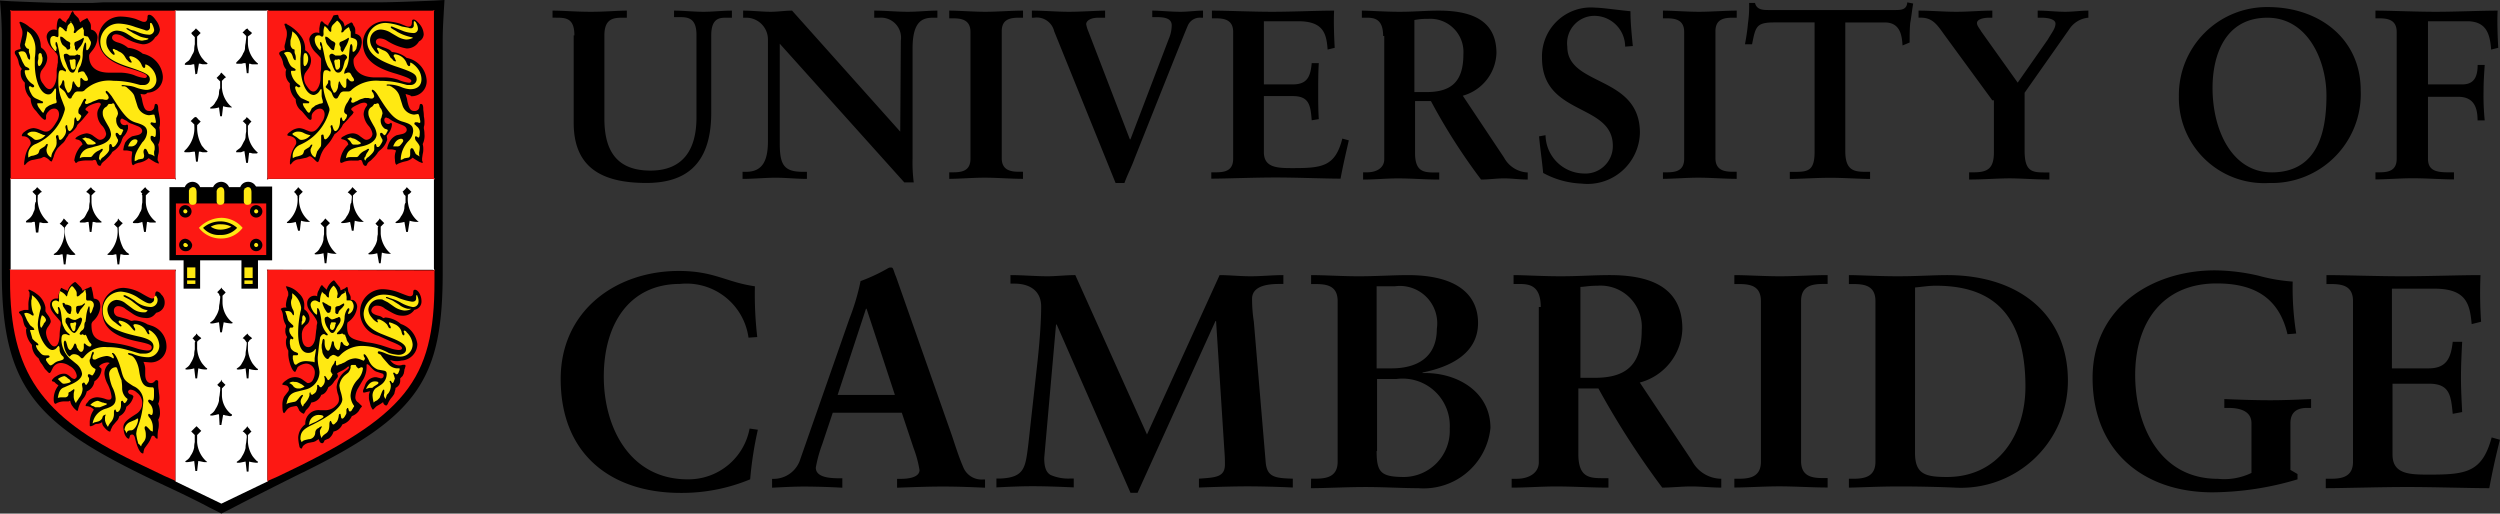 <svg xmlns="http://www.w3.org/2000/svg" viewBox="0 0 117.503 24.139">
  <rect x="0" y="0" width="117.503" height="24.139" fill="#333333" stroke="none"/>
  <path d="M4.828.111H17.7c.555 0 1.443-.028 2.719-.083L20.891 0c-.055.971-.083 1.36-.083 1.887v10.9c0 5.022-1.138 6.742-6.548 9.406-.25.111-3 1.5-3.3 1.665l-.277.139-.277.139-.277-.139-.277-.139c-1.138-.61-2.3-1.11-3.191-1.554C1.695 19.862.085 18.142.085 12.815V1.914A18.1 18.1 0 000 .028l.472.028c1.249.055 2.164.083 2.719.083h1.138z"/>
  <path d="M10.405 23.672l2.136-1.027.055-.028-.028-.055v-9.826l-.028-.055h7.8l.083.028-.028-.083V8.463l.028-.083-.083.028h-7.715l-.083.028.028-.083v-7.8l.028-.083-.083.028H8.296L8.241.472v7.88l.028.083-.055-.028H.527L.472 8.38l.028.083v4.19l-.028.055.055-.028h7.745l-.028.083v9.85l.028.028z" fill="#fff"/>
  <path d="M12.652.5l-.08-.028v7.963l.083-.028h7.686l.083.028-.028-.083V.527l.028-.055-.083.028H.555L.472.472.5.555v7.824l-.028.055.083-.028h7.63l.083.028-.028-.083V.527l.032-.055L8.189.5M8.244 12.68H.499l-.055-.028.028.055v.472c0 4.3 1.443 6.382 5.854 8.518l1.387.666.5.222.028.055v-9.905l.028-.055M12.624 12.68l-.055-.028v9.988l.055-.055.444-.194c5.993-2.83 7.353-4.495 7.353-9.156v-.5l.028-.055-.055.028" fill="#fd1813"/>
  <path d="M1.748 8.795c.028.028.028.055.055.055l.055.055.055.055.055.055a.086.086 0 01-.055.028l-.055.055-.055.055-.028.028v.055a1.412 1.412 0 00.444 1.165l.055.055-.055.028h-.198l-.111-.028h-.055l-.055.472h-.111l-.055-.5h-.055c-.055 0-.083.028-.111.028h-.194c-.028 0-.055 0-.055-.028a.086.086 0 01.028-.055l.111-.083a.677.677 0 00.222-.333.373.373 0 00.055-.222c0-.139.028-.25.055-.25V9.18l-.055-.055-.083-.083-.028-.028.055-.055a.471.471 0 00.166-.166M4.273 8.795a.471.471 0 00.166.166l.055.055-.055.028-.055.055-.055.055-.028.028v.333a1.21 1.21 0 00.416.86c.028.028.055.028.055.055s0 .028-.028.028h-.222l-.111-.028h-.055l-.055.472h-.083l-.055-.472h-.055l-.111.028h-.194c-.028 0-.055 0-.055-.028a.086.086 0 01.028-.055l.111-.083c.083-.055.111-.111.222-.333a.443.443 0 00.083-.222 1.145 1.145 0 01.028-.25v-.333l-.028-.028-.055-.055-.055-.028-.028-.028.055-.055.055-.055.055-.055c.028 0 .028-.028.055-.055M2.997 10.266l.055.055.055.055c0 .028.028.028.055.055l.055.055-.028.028-.055.055-.055.083-.028.028v.055a1.412 1.412 0 00.444 1.165l.055.055-.055.028h-.194l-.111-.028h-.055l-.055.472h-.083l-.055-.472h-.055l-.111.028h-.194c-.028 0-.055 0-.055-.028a.027.027 0 01.028-.028l.111-.083a1.443 1.443 0 00.359-1.078v-.055l-.028-.028-.055-.055-.055-.055-.083-.055a.864.864 0 00.194-.25M5.55 10.266a.837.837 0 00.222.222l-.028.028-.055.055-.055.055-.055.055v.055a1.959 1.959 0 00.222.943l.139.166a.343.343 0 00.083.055l.055.055-.055.028h-.194l-.111-.028H5.66l-.055.472h-.083l-.055-.472h-.055l-.111.028h-.194c-.028 0-.055 0-.055-.028a.027.027 0 01.028-.028l.083-.083a1.443 1.443 0 00.361-1.082v-.055l-.028-.028-.055-.055-.055-.055-.028-.028c.028-.028.055-.028.055-.055l.055-.055.055-.055zM6.826 8.795a.471.471 0 00.166.166l.055.055-.055.028-.055.055-.055.055-.028.028v.333a1.21 1.21 0 00.416.86c.028.028.055.028.055.055s0 .028-.028.028h-.222a.21.21 0 01-.111-.028h-.055l-.055.472h-.083l-.083-.472-.083.028-.111.028H6.3c-.028 0-.055 0-.055-.028a.086.086 0 01.028-.055l.083-.083a.943.943 0 00.222-.333.443.443 0 00.083-.222 1.145 1.145 0 01.028-.25v-.333l-.028-.028.028-.055-.055-.055-.028-.028.055-.055.055-.055.055-.055.055-.055M14.011 8.795l.055.055.055.055.055.055.055.055-.028.028-.055.055-.055.055-.028.028v.055a1.29 1.29 0 00.444 1.138c.028.028.055.028.055.055h-.111a1.18 1.18 0 01-.305-.055l-.055.472h-.083l-.111-.416a1.18 1.18 0 01-.305.055h-.055c-.028 0-.055 0-.055-.028s.028-.028.055-.055a1.367 1.367 0 00.445-1.135v-.055l-.028-.028-.055-.083-.055-.055-.028-.028c.028-.028.055-.028.055-.055l.055-.055.056-.058zM16.564 8.795l.055.055.055.055.055.055.055.055-.055.028-.055.055-.055.055-.028.028v.055a1.367 1.367 0 00.444 1.138c.028.028.055.028.055.055h-.111a1.18 1.18 0 01-.305-.055l-.055.472h-.082l-.083-.416a1.393 1.393 0 01-.333.055c-.083 0-.083 0-.083-.028s.028-.028.055-.055a.526.526 0 00.194-.222.835.835 0 00.166-.388c0-.139.028-.25.055-.25l.028-.25v-.083l-.028-.028a.736.736 0 00-.166-.139l.055-.055.055-.055.055-.055zM15.288 10.266l.055.055.055.055.055.055.055.055-.028.028-.055.055-.055.055-.028.028v.333a1.342 1.342 0 00.416.888c.028.028.055.028.055.055h-.111a1.18 1.18 0 01-.305-.055l-.055.5h-.083l-.055-.472a1.192 1.192 0 01-.333.055c-.055 0-.083 0-.083-.028s.028-.028.055-.055a.514.514 0 00.194-.222.965.965 0 00.166-.388 1.145 1.145 0 01.028-.25v-.333l-.028-.028-.055-.055-.055-.055-.028-.028.055-.055a.885.885 0 00.168-.193M17.84 10.266l.055.055.055.055.055.055.055.055-.028.028-.055.055-.055.055-.028.028v.333a1.342 1.342 0 00.416.888c.028.028.055.028.055.055h-.111a1.18 1.18 0 01-.305-.055l-.055.5h-.081l-.083-.472a1.192 1.192 0 01-.333.055c-.055 0-.083 0-.083-.028s.028-.028.055-.055a.514.514 0 00.194-.222.966.966 0 00.166-.388 1.145 1.145 0 01.028-.25v-.333l.028-.028-.055-.055-.055-.055-.028-.028c.028-.028.028-.055.055-.055.083-.111.111-.111.139-.194M19.117 8.795l.055.055.055.055.055.055.055.055-.028.028-.055.055-.083.055v.083a1.367 1.367 0 00.444 1.138c.028.028.055.028.055.055h-.111a1.18 1.18 0 01-.305-.055l-.083.527h-.081l-.083-.472a1.392 1.392 0 01-.333.055c-.083 0-.083 0-.083-.028s.028-.028.055-.055a.526.526 0 00.194-.222.835.835 0 00.166-.388c0-.139.028-.25.055-.25v-.333l-.028-.028-.055-.055-.028-.083-.028-.028.055-.055.055-.055.055-.055zM9.239 15.676a.471.471 0 00.166.166l.055.055-.028.028-.083.055-.055.055-.028.028v.333a1.36 1.36 0 00.222.666 2.085 2.085 0 00.194.222c.055.028.055.028.055.055s-.028.028-.083.028a1.192 1.192 0 01-.333-.055l-.055.472h-.083l-.055-.472a1.18 1.18 0 01-.305.055h-.055c-.028 0-.055 0-.055-.028s.028-.028.055-.055a.514.514 0 00.194-.222 1.152 1.152 0 00.166-.388 1.145 1.145 0 01.028-.25v-.333l.028-.028-.055-.083-.055-.055-.028-.028c.028-.028.055-.028.055-.055l.055-.055.055-.055a.086.086 0 01.028-.055M11.626 15.676a.471.471 0 00.166.166l.055.055-.028.028-.083.055-.055.083-.028.028v.333a1.36 1.36 0 00.222.666 2.082 2.082 0 00.194.222c.055.028.055.028.055.055s-.028.028-.083.028a1.192 1.192 0 01-.333-.055l-.028.444h-.083l-.055-.472a1.18 1.18 0 01-.305.055h-.055c-.028 0-.055 0-.055-.028s.028-.028.055-.055a.514.514 0 00.194-.222 1.152 1.152 0 00.166-.388 1.145 1.145 0 01.028-.25l.028-.25v-.083l-.028-.028-.055-.083-.055-.055-.055-.028.055-.055.055-.055.055-.055c.028 0 .028-.028.055-.055M10.404 17.841l.028.083.055.055.055.055.055.055-.028.028-.055.055-.055.055-.028.028v.333a1.155 1.155 0 00.416.86c.055.028.055.028.055.055v.028l-.055.028h-.055l-.139-.028a.21.21 0 01-.111-.028h-.055l-.083.472h-.083l-.028-.5h-.055l-.111.028-.139.028h-.055c-.028 0-.055 0-.055-.028s.028-.028.055-.055a.514.514 0 00.194-.222 1.152 1.152 0 00.166-.388 1.145 1.145 0 01.028-.25l.028-.25v-.139l-.055-.028-.055-.055-.028-.028.055-.055.055-.055.056-.054zM9.239 20.032l.055.055.055.055.055.055.055.055-.028.028-.055.055-.083.083-.028.028v.333a1.342 1.342 0 00.416.888c.028.028.055.028.055.055h-.111c-.055 0-.139-.028-.305-.055l-.055.472h-.083l-.055-.472a2.049 2.049 0 01-.333.055c-.055 0-.083 0-.083-.028s.028-.028.055-.055a.514.514 0 00.194-.222.966.966 0 00.166-.388 1.145 1.145 0 01.028-.25v-.333l-.028-.028-.055-.055-.055-.055-.028-.028.055-.055.055-.055.055-.055zM11.626 20.032l.028.055.055.055.055.083.055.055-.028.028-.055.055-.055.055-.028.028v.333a1.36 1.36 0 00.222.666 2.083 2.083 0 00.194.222c.055.028.055.028.055.055s-.028.028-.083.028a2.049 2.049 0 01-.333-.055l-.028.472h-.083l-.055-.472c-.166.028-.25.055-.305.055h-.055c-.028 0-.055 0-.055-.028s.028-.028.055-.055a.514.514 0 00.194-.222 1.151 1.151 0 00.166-.388 1.145 1.145 0 01.028-.25l.028-.25v-.083l-.028-.055-.055-.055-.055-.055-.055-.028.055-.055.055-.055.055-.055zM10.404 13.512l.028.055.055.055.055.055.055.055v.028l-.055.055-.055.055-.028.028v.333a1.223 1.223 0 00.416.888c.055.028.055.028.055.055s-.028.028-.083.028a2.049 2.049 0 01-.333-.055l-.083.472h-.083l-.055-.472c-.166.028-.25.055-.305.055h-.055c-.028 0-.055 0-.055-.028s.028-.028.055-.055a.514.514 0 00.194-.222 1.152 1.152 0 00.166-.388 1.145 1.145 0 01.028-.25l.028-.25v-.083l-.028-.028-.028-.083-.055-.055-.028-.028.055-.055.055-.055.057-.055zM9.211 1.332c.028.028.028.055.055.055l.055.055.055.055.055.055-.028.028-.055.055-.055.055-.028.028v.333a1.19 1.19 0 00.222.666l.139.166a.343.343 0 00.083.055l.055.055-.055.028h-.194l-.111-.028h-.055l-.083.472-.083.028-.055-.472h-.055l-.111.028H8.74c-.028 0-.055 0-.055-.028a.086.086 0 01.028-.055.821.821 0 01.111-.083c.083-.055.111-.111.222-.333a.443.443 0 00.083-.222 1.145 1.145 0 01.028-.25v-.333l-.028-.028-.055-.055-.055-.055-.028-.055.055-.055a.912.912 0 00.166-.166M11.625 1.332a.471.471 0 00.166.166l.055.055-.028.028-.055.055-.083.055-.028.028v.333a1.28 1.28 0 00.416.888c.028.028.055.028.055.055s0 .028-.028.028h-.222a.21.21 0 01-.111-.028h-.054l-.028.444h-.082l-.055-.472h-.083l-.111.028h-.194c-.028 0-.055 0-.055-.028a.086.086 0 01.028-.055l.083-.083a.943.943 0 00.222-.333.443.443 0 00.083-.222 1.145 1.145 0 01.028-.25l.028-.25v-.083l-.028-.028-.055-.055-.055-.055a.027.027 0 01-.028-.028l.055-.055.055-.055.055-.055c.028 0 .028 0 .055-.028M10.404 3.413l.055.055.055.055.055.055.055.055-.055.028-.055.055-.055.055-.028.028v.305a1.28 1.28 0 00.416.888c.028.028.055.028.055.055h-.111a1.18 1.18 0 01-.305-.055l-.055.472h-.083l-.055-.416a1.192 1.192 0 01-.333.055c-.083 0-.083 0-.083-.028s.028-.028.055-.055a.526.526 0 00.194-.222.835.835 0 00.166-.388c0-.139.028-.25.055-.25v-.333l-.028-.028-.055-.055-.055-.055-.028-.028.055-.055.055-.055.055-.055a.213.213 0 01.055-.083M9.212 5.494l.055.055.055.055c0 .028.028.028.055.055l.055.055-.028.028-.055.055-.055.055-.028.028v.055a1.755 1.755 0 00.222.916l.139.166a.343.343 0 00.083.055l.055.055-.055.028h-.193l-.111-.028h-.055l-.055.472h-.083l-.055-.472h-.055l-.194.028h-.194c-.028 0-.055 0-.055-.028a.086.086 0 01.028-.055l.083-.083a1.443 1.443 0 00.361-1.082v-.055l-.028-.028-.055-.055-.055-.055a.027.027 0 01-.028-.028l.055-.055.055-.055.055-.055zM11.598 5.494c.028.028.028.055.055.055l.055.055.055.055.055.055-.028.028-.055.055-.055.083-.028.028v.333a1.281 1.281 0 00.416.888l.055.055-.055.028h-.194l-.111-.028h-.055l-.055.472h-.083l-.083-.555c-.111.028-.139.055-.166.055h-.194c-.028 0-.028 0-.028-.028a.086.086 0 01.028-.055l.111-.083c.083-.055.111-.111.222-.333a.443.443 0 00.083-.222 1.145 1.145 0 01.028-.25v-.333l-.028-.028-.055-.055-.055-.055h-.028c.028-.028.028-.055.055-.055.083-.083.111-.083.139-.166M6.604 4.411l.028.111a.858.858 0 01.055.222c.083.388.166.472.333.472a.22.22 0 00.222-.139l.028-.139a.06.06 0 01.055-.055c.083 0 .111.083.111.25 0 .055.028.166.055.333a1.138 1.138 0 01.028.305.69.69 0 01-.028.222 2.243 2.243 0 01.028.416.735.735 0 01-.083.388.856.856 0 01.028.25.611.611 0 01-.028.222 1.257 1.257 0 00-.028.222.1.1 0 00.028.083c0 .028.028.055.028.083s0 .028-.028.028l-.142-.058-.139-.083a1.7 1.7 0 01-.166-.111.927.927 0 01-.5.222c-.055.028-.111.028-.139.055a.343.343 0 00-.083.055c-.055 0-.083-.083-.083-.277 0-.139.028-.277.028-.361a1.407 1.407 0 00-.25-.055h-.139c-.028 0-.028-.028-.028-.055a1.2 1.2 0 00.028-.139l.055-.166a.885.885 0 01.166-.194 1.7 1.7 0 01.166-.111l.25-.055c.139-.028.222-.111.222-.194s-.055-.166-.194-.222l-.277-.111a.567.567 0 01-.25-.139c-.166-.083-.194-.111-.222-.111-.055 0-.083.055-.083.111a.19.19 0 00.194.194h.055a.1.1 0 00.055-.028.06.06 0 01.055.055v.139a.812.812 0 01-.222.388l-.055.111a.91.91 0 01-.361.527c-.055.028-.055.055-.083.055a.343.343 0 00-.055.083 2.044 2.044 0 01-.139.166l-.166.166c-.083.055-.111.111-.139.111l-.055.111c0 .028-.028.028-.055.028-.055 0-.111-.055-.139-.166-.028-.083-.055-.111-.083-.111a.21.21 0 00-.111.028h-.333a1.406 1.406 0 00-.361.055c-.055.055-.055.055-.083.055s-.028 0-.055-.055c0-.028-.028-.028-.028-.055a1.237 1.237 0 01.194-.527.748.748 0 01.194-.222.317.317 0 00-.194-.222l-.111-.028a.027.027 0 01-.028-.028c0-.028.055-.083.166-.139a1.059 1.059 0 01.361-.111.576.576 0 01.333.139c.194.139.222.166.305.166a.3.3 0 00.277-.277.77.77 0 00-.166-.361.809.809 0 01-.25-.555.5.5 0 01.083-.305l.055-.111a.086.086 0 00.028-.055c0-.055-.055-.083-.111-.083a1.381 1.381 0 00-.472.166c-.083.055-.139.111-.139.139s0 .028.028.055l.083.055.028.028a.086.086 0 01-.028.055l-.139.166a2.508 2.508 0 01-.277.305l-.055.055a.3.3 0 00-.055.111 1.055 1.055 0 01-.305.305q-.083.042-.083.083a.4.4 0 01-.055.083.606.606 0 00-.083.139.6.6 0 01-.166.194l-.194.194a1.131 1.131 0 00-.194.416c-.055.139-.083.222-.111.222a.1.1 0 00-.055-.028.622.622 0 00-.277-.194.215.215 0 00-.083.028.394.394 0 01-.166.055l-.25.055a.516.516 0 00-.361.194l-.055.055c-.028 0-.028-.028-.028-.083v-.05l.028-.166a1.4 1.4 0 01.139-.444l.111-.194a.167.167 0 00.028-.111.341.341 0 00-.361-.305c-.055 0-.055-.028-.055-.055a.326.326 0 01.139-.166.731.731 0 01.416-.166 1.008 1.008 0 01.305.083l.139.055a.3.3 0 00.139.028c.166 0 .305-.139.5-.472a.662.662 0 00.111-.333c0-.166-.083-.277-.222-.277a.341.341 0 00-.277.139.352.352 0 00-.111.194v.111c0 .055-.028.083-.055.083-.055 0-.166-.083-.416-.416a.778.778 0 01-.25-.583.9.9 0 01-.277-.61v-.139a.588.588 0 01-.194-.472.2.2 0 01.055-.166.769.769 0 01-.139-.25l-.028-.139a.986.986 0 00-.111-.25c-.055-.083-.055-.111-.055-.139 0-.083.055-.111.277-.166a1.2 1.2 0 00-.028-.139.488.488 0 01.028-.166l.055-.25a.781.781 0 00.028-.222A.477.477 0 001 1.302a1.091 1.091 0 01-.055-.166.137.137 0 01-.028-.083c0-.028.028-.028.055-.028a1.2 1.2 0 01.416.25 1.048 1.048 0 01.527.832.3.3 0 00.028.139.579.579 0 01.277.472.748.748 0 01-.139.416l-.139.194a.523.523 0 00-.055.222.56.56 0 00.139.388c.111.166.194.25.305.25.166 0 .333-.305.333-.666v-.165a.69.69 0 01.028-.222.985.985 0 01.028-.194v-.277a.469.469 0 00-.055-.139l-.139-.166a.964.964 0 01-.333-.61.344.344 0 01.333-.361.3.3 0 01.139.028v-.055c0-.305.055-.5.139-.5h.028l.111.111.139.083.028.028c0-.083 0-.083.083-.194A.3.3 0 003.276.75c.028-.055.055-.083.055-.111s.028-.028.028-.055c.028-.028.028-.055.055-.055s.028.028.055.083.028.055.139.166l.083.083c0 .028.028.055.055.139a.086.086 0 00.028.055.487.487 0 01.139-.111l.111-.055a.1.1 0 01.083-.028l.028.028c0 .028.028.055.055.111a.37.37 0 01.083.25v.139a.372.372 0 01.305.416 1.027 1.027 0 01-.25.583c-.111.139-.139.166-.139.25 0 .5.333.777.943.777h.444a2.069 2.069 0 01.718.112 1.662 1.662 0 00.5.139.1.1 0 00.083-.028c.028-.028.028-.028.028-.055 0-.083-.166-.166-.694-.333-1.11-.305-1.582-.749-1.582-1.471a1.033 1.033 0 011.082-1 2.572 2.572 0 01.666.111l.277.111a.3.3 0 00.14.026c.083 0 .139-.083.139-.222 0-.083.028-.111.083-.111.083 0 .194.083.305.25a.872.872 0 01.194.444.472.472 0 01-.222.361.652.652 0 01-.583.333 2.183 2.183 0 01-.916-.361.751.751 0 00-.333-.111c-.111 0-.194.055-.194.166 0 .083.083.166.277.222a1.183 1.183 0 01.472.25 1.224 1.224 0 01.694.277 1.186 1.186 0 01.943 1.054.731.731 0 01-.721.777c-.111.111-.166.083-.333.055M19.062 4.412l.028.111a.858.858 0 01.055.222c.083.388.166.472.333.472a.22.22 0 00.222-.139l.028-.139a.06.06 0 01.055-.055c.083 0 .111.083.111.25 0 .055.028.166.028.333a1.244 1.244 0 01.028.305.542.542 0 01-.028.194v.083a1.073 1.073 0 01.028.25.879.879 0 01-.083.472.856.856 0 01.028.25.781.781 0 01-.028.222l-.028.194v.111a.215.215 0 01.028.083c0 .028 0 .028-.028.028l-.139-.055-.139-.083a1.7 1.7 0 01-.166-.111.661.661 0 01-.305.166 1.887 1.887 0 00-.361.111.343.343 0 00-.083.055c-.055 0-.083-.111-.083-.25a.773.773 0 01.055-.416.567.567 0 00-.25-.055h-.139c-.028 0-.028-.028-.028-.055a1.037 1.037 0 01.111-.305.69.69 0 01.333-.305l.25-.055c.139-.028.222-.111.222-.194s-.055-.166-.194-.222l-.277-.111a1.3 1.3 0 01-.277-.139c-.083-.055-.111-.083-.139-.083s-.055-.028-.083-.028c-.055 0-.083.055-.083.111a.19.19 0 00.194.194c.028 0 .055 0 .055-.028a.1.1 0 00.055-.028c.028 0 .055.028.055.083a.781.781 0 01-.166.416l-.083.111.028.166a.959.959 0 01-.361.527l-.055.055a.343.343 0 00-.055.083 2.045 2.045 0 01-.139.166l-.166.166a.759.759 0 00-.139.111l-.055.111c-.028.028-.028.028-.055.028-.055 0-.111-.055-.139-.166-.028-.083-.055-.111-.083-.111a.21.21 0 00-.111.028h-.305a1.087 1.087 0 00-.361.055.448.448 0 01-.139.055c-.028 0-.055-.028-.055-.111a1.232 1.232 0 01.386-.752.269.269 0 00-.194-.222.438.438 0 00-.111-.028l-.028-.028c0-.055.055-.083.166-.139a.836.836 0 01.361-.111.541.541 0 01.361.139c.194.139.222.166.305.166a.3.3 0 00.277-.277.77.77 0 00-.166-.361.961.961 0 01-.25-.555.66.66 0 01.139-.388.1.1 0 00.028-.083c0-.028-.055-.083-.139-.083a.62.62 0 00-.277.083c-.194.083-.333.166-.333.222 0 .028 0 .028.028.055l.055.055.028.028a.086.086 0 01-.028.055c0 .028-.055.083-.139.166a3.038 3.038 0 01-.277.305l-.055.055-.055.111a1.382 1.382 0 01-.277.305q-.083.042-.083.083c-.028.028-.028.055-.055.083a1.669 1.669 0 01-.25.361l-.166.194a1.454 1.454 0 00-.194.416c-.055.166-.083.222-.111.222a.1.1 0 00-.055-.028c-.139-.139-.25-.25-.305-.25-.028 0-.028 0-.083.028a.394.394 0 01-.166.055l-.25.055a.463.463 0 00-.361.194l-.055.055c-.028 0-.028-.028-.028-.083v-.055a.776.776 0 01.028-.166 1.192 1.192 0 01.139-.444l.107-.19a.167.167 0 00.023-.107c0-.166-.139-.277-.361-.305-.055 0-.055-.028-.055-.055s.055-.083.139-.139a.731.731 0 01.416-.166.842.842 0 01.305.083l.139.055a.3.3 0 00.139.028c.166 0 .305-.139.5-.472a.662.662 0 00.111-.333c0-.166-.083-.277-.222-.277a.385.385 0 00-.277.139.287.287 0 00-.111.222v.083c0 .055-.028.083-.055.083-.055 0-.111-.055-.222-.194-.055-.055-.111-.139-.194-.222a.675.675 0 01-.277-.555.947.947 0 01-.277-.61v-.139a.588.588 0 01-.194-.472.3.3 0 01.028-.166.769.769 0 01-.139-.25l-.028-.139a.985.985 0 00-.111-.25c-.055-.083-.055-.111-.055-.111 0-.083.055-.111.222-.166h.055a1.2 1.2 0 00-.028-.139.488.488 0 01.028-.166l.055-.25a.69.69 0 00.028-.222.542.542 0 00-.028-.194.394.394 0 01-.055-.166.1.1 0 01-.028-.083c0-.028.028-.028.055-.028s.055 0 .055.028a1.91 1.91 0 01.638.527 1.02 1.02 0 01.222.694.557.557 0 01.277.5.736.736 0 01-.139.388c-.083.111-.139.194-.139.194a.523.523 0 00-.055.222.66.66 0 00.139.388c.111.166.194.25.305.25.166 0 .333-.305.333-.638v-.25l.028-.166v-.444c0-.055 0-.083-.222-.305a1.018 1.018 0 01-.333-.638.358.358 0 01.333-.333.3.3 0 01.139.028v-.222l.028-.166c.028-.139.055-.166.083-.166h.028l.111.111.139.083.028.028c0-.083.028-.111.083-.194.028-.055.055-.083.083-.139l.055-.111.028-.055a1.161 1.161 0 01.194-.028c.028 0 .028.028.055.111 0 .028.028.055.055.083l.083.083c.083.055.111.139.139.277a.487.487 0 01.139-.111l.111-.055a.1.1 0 01.083-.028l.028.028c.028.028.028.055.055.111a.37.37 0 01.083.25v.139c.222.055.305.166.305.416a1.027 1.027 0 01-.25.583c-.111.139-.139.166-.139.277 0 .472.361.749.943.777h.444a2.069 2.069 0 01.721.111 1.662 1.662 0 00.5.139c.055 0 .111-.028.111-.083 0-.083-.166-.166-.694-.333-1.11-.305-1.582-.749-1.582-1.471a1.033 1.033 0 011.082-1 2.572 2.572 0 01.666.111l.277.111a.3.3 0 00.139.028c.083 0 .139-.055.139-.222 0-.083.028-.111.083-.111.083 0 .194.111.305.25a.805.805 0 01.166.444.391.391 0 01-.222.333.652.652 0 01-.583.333 2.481 2.481 0 01-.916-.361.662.662 0 00-.333-.111c-.111 0-.194.055-.194.166 0 .083.083.166.277.222.305.111.388.139.472.25a1.224 1.224 0 01.694.277 1.153 1.153 0 01.943 1.054.707.707 0 01-.721.749c-.055-.055-.111-.055-.277-.111M6.742 17.008a.842.842 0 01.083.305v.277c0 .277.111.416.277.416a.212.212 0 00.139-.055l.083-.083h.028a.074.074 0 01.083.083v.111a1.648 1.648 0 00.028.305c0 .083.028.194.028.277a.7.7 0 01-.055.333 1.113 1.113 0 01.083.416.592.592 0 01-.083.333.781.781 0 01.028.222.956.956 0 01-.028.25 1.592 1.592 0 00-.028.333v.031c0 .055 0 .055-.028.055s-.055-.028-.083-.055c-.028-.055-.055-.083-.111-.083s-.055.028-.139.222a1.881 1.881 0 01-.166.25c-.055.083-.111.139-.111.194a.486.486 0 00-.028.139.027.027 0 01-.028.028c-.111 0-.25-.222-.361-.694-.028-.139-.083-.194-.139-.194s-.111.028-.111.083l-.028.083a.027.027 0 01-.028.028c-.055 0-.139-.083-.194-.222a1.432 1.432 0 01-.055-.305c0-.222.166-.361.61-.638a.605.605 0 00.028-1 .474.474 0 00-.305-.139.124.124 0 00-.111.083.142.142 0 00.111.139c.111.028.139.083.139.111a.854.854 0 01-.111.25.844.844 0 01-.222.222.575.575 0 01-.333.444.45.45 0 01-.139.25l-.139.166c-.055.055-.083.166-.111.194-.028.111-.028.111-.055.111-.055 0-.166-.083-.277-.222a.315.315 0 01-.083-.222.414.414 0 01-.222.083.235.235 0 00-.166.055c-.111.055-.139.055-.166.055s-.028-.028-.028-.055v-.139a1.046 1.046 0 01.194-.583.48.48 0 00-.333-.166c-.028 0-.055 0-.055-.028a.21.21 0 01.055-.111c.055-.055.083-.111.111-.139a.6.6 0 01.388-.139 1.392 1.392 0 01.388.083.352.352 0 00.166.028c.083 0 .111-.055.111-.139a1.75 1.75 0 00-.194-.61 1.294 1.294 0 01-.139-.444.607.607 0 01.25-.527.25.25 0 00-.139-.028.706.706 0 00-.194.055c-.111.055-.166.111-.166.139l.055.055c.055.028.055.055.055.111a.751.751 0 01-.333.527.583.583 0 01-.361.472.749.749 0 01-.139.305 1.288 1.288 0 00-.25.472c-.028.111-.028.139-.055.139s-.083-.055-.139-.111-.083-.111-.111-.139a.608.608 0 01-.083-.222c-.055 0-.055.028-.083.028h-.166a.806.806 0 00-.388.083.086.086 0 01-.055.028c-.055 0-.083-.083-.083-.194a1.016 1.016 0 01.222-.666c-.059-.056-.083-.056-.139-.111l-.055-.055-.083-.028c-.028 0-.028-.028-.028-.055a.529.529 0 01.222-.194.591.591 0 01.333-.111c.111 0 .166.028.305.139a.349.349 0 00.194.111c.028 0 .055-.028.083-.055s.028-.055.028-.111a.62.62 0 00-.333-.444.736.736 0 00-.386-.142.43.43 0 00-.416.25l-.083.166c-.028.028-.028.055-.055.055-.055 0-.055-.028-.222-.194l-.139-.222a.58.58 0 01-.111-.166.215.215 0 01-.028-.083l-.055-.055a.806.806 0 01-.277-.555.1.1 0 00-.028-.083 1.048 1.048 0 01-.25-.666c0-.028 0-.028.028-.083-.083-.083-.111-.111-.166-.361a.616.616 0 00-.166-.333c-.028-.028-.028-.028-.028-.055s.055-.055.166-.083a.3.3 0 01.139-.028h.139v-.194a1.244 1.244 0 01.024-.31 1.2 1.2 0 01.028-.139v-.111c0-.055 0-.083-.028-.111a.1.1 0 00-.028-.055.027.027 0 01.028-.028.1.1 0 01.083.028 1.213 1.213 0 01.277.166.992.992 0 01.416.638v.166c0 .028.028.055.055.111l.083.111a.628.628 0 01.111.25c0 .055 0 .083-.111.25a.462.462 0 00-.111.305.92.92 0 00.139.416c.083.139.166.222.25.222.139 0 .222-.139.25-.5a2.488 2.488 0 01.055-.5v-.083c0-.055 0-.055-.055-.139l-.194-.222c-.194-.222-.25-.333-.25-.5a.278.278 0 01.305-.305h.083v-.055a.542.542 0 01.028-.194c.055-.139.083-.25.111-.25a.086.086 0 01.055.028l.111.055c.028 0 .055.028.139.055a.418.418 0 01.111-.222.575.575 0 01.222-.194c.028 0 .055.028.111.083l.139.139a.3.3 0 01.083.139l.028.055c.028-.028.055-.028.083-.055.055-.028.083-.055.111-.055.083-.028.111-.055.139-.055a.086.086 0 01.055-.028c.028 0 .028.028.083.25.028.139.028.194.055.305.222.028.305.139.305.388a1.013 1.013 0 01-.333.666.24.24 0 00-.083.166c0 .583.194.777.943.86a5.322 5.322 0 011.138.25 2.066 2.066 0 00.555.111c.139 0 .194-.055.194-.139 0-.111-.083-.166-.61-.277-1.249-.25-1.72-.694-1.72-1.5a1.007 1.007 0 011.027-1.027 1.894 1.894 0 01.86.277c.333.194.416.222.472.222.083 0 .139-.055.139-.194 0-.083.028-.139.083-.139a.287.287 0 01.194.139.5.5 0 01.166.388.472.472 0 01-.388.472l-.055.055a.5.5 0 01-.472.194 1.124 1.124 0 01-.583-.194l-.333-.222a.531.531 0 00-.333-.139.2.2 0 00-.222.222.27.27 0 00.222.277l.305.083a1.16 1.16 0 01.277.111.565.565 0 00.14-.021 1.263 1.263 0 01.555.139c.055.028.083.055.111.055l.166.055a1.018 1.018 0 01.694.943.736.736 0 01-.8.777zM18.34 16.925a.525.525 0 00.416.25.412.412 0 00.166-.028h.083c.028 0 .055 0 .055.055 0 .028-.028.083-.028.111a.21.21 0 00-.028.111l-.028.139-.055.111-.083.083-.028.028v.083a.363.363 0 01-.166.333.1.1 0 01-.055.028v.055c-.028.111-.055.194-.055.222a1.387 1.387 0 01-.139.194 1.039 1.039 0 00-.166.277q-.042.083-.083.083a.18.18 0 01-.139-.166l-.028.028-.083.055-.139.083a.383.383 0 00-.111.083l-.083.083-.028.028c-.028 0-.055-.055-.111-.166l-.055-.222a.541.541 0 01-.028-.222.412.412 0 01.055-.25 1.769 1.769 0 00-.25.055h-.055c-.028 0-.028-.028-.028-.055a.21.21 0 01.028-.111l.083-.222a.551.551 0 01.444-.333.412.412 0 01.166.028c.055 0 .083.028.111.028a.131.131 0 00.139-.139c0-.028-.028-.083-.055-.083l-.25-.083c-.111-.028-.166-.083-.305-.222-.083-.111-.139-.139-.166-.139s-.028.028-.028.055v.111a1.193 1.193 0 01-.194.61l-.194.333a.92.92 0 00-.139.416.277.277 0 00.139.277l.111.111a.027.027 0 01.028.028l.028.028c0 .028 0 .028-.028.055a.687.687 0 00-.111.166.708.708 0 01-.333.25.7.7 0 01-.444.388l-.028.055a.563.563 0 01-.361.277h-.025a.645.645 0 01-.222.333 1.849 1.849 0 00-.194.083.1.1 0 00-.028.055q-.042.083-.083.083c-.083 0-.139-.055-.166-.194a.086.086 0 01-.055.028c-.083.055-.111.083-.139.083-.028.028-.111.028-.222.055a.523.523 0 00-.333.166l-.055.111h-.028a.124.124 0 01-.083-.111 2.176 2.176 0 01-.055-.388.811.811 0 01.333-.638v-.055a.623.623 0 01.694-.61h.305a.739.739 0 00.361-.139c.166-.139.222-.222.222-.361a.743.743 0 00-.055-.277 1.432 1.432 0 01-.055-.305 1.08 1.08 0 01.472-.8c.083-.055.111-.111.111-.139s0-.028-.028-.028-.055.028-.083.055a1.645 1.645 0 01-.166.111l-.111.055-.111.055c-.028.028-.055.028-.055.055s0 .028.028.055v.055a.1.1 0 01-.028.083l-.139.166a.665.665 0 01-.277.277c-.083.222-.194.333-.333.361a.557.557 0 01-.472.361.784.784 0 01-.194.305c-.055.055-.083.083-.083.111-.055.083-.055.111-.083.111a.422.422 0 01-.166-.111c-.028-.028-.055-.055-.055-.083l-.055-.111c-.028-.028-.028-.055-.055-.055h-.055l-.139.028a.423.423 0 00-.277.166l-.083.111-.028.028c-.055 0-.083-.139-.083-.361a.849.849 0 01.083-.416l.194-.25a.167.167 0 00.028-.111.1.1 0 00-.028-.083.149.149 0 00-.111-.083l-.139-.028c-.028 0-.028 0-.028-.028a.086.086 0 01.028-.055.736.736 0 01.166-.139.66.66 0 01.388-.139.61.61 0 01.361.111l.194.139a.1.1 0 00.083.028.26.26 0 00.222-.166.723.723 0 00.083-.305.416.416 0 00-.416-.444.739.739 0 00-.361.139c-.028.028-.055.055-.055.083l-.055.111a.06.06 0 01-.055.055c-.028 0-.111-.083-.166-.222a1.29 1.29 0 01-.083-.25 1.661 1.661 0 01-.055-.333v-.193a.723.723 0 01-.111-.416.419.419 0 01.055-.222.5.5 0 01-.083-.305v-.083l.028-.083v-.083a.978.978 0 01-.139-.444.628.628 0 00-.083-.277.027.027 0 00-.028-.028c0-.028.083-.083.194-.083h.083a.25.25 0 01-.028-.139 1.221 1.221 0 01.055-.277c.028-.111.055-.139.055-.166 0-.083 0-.166-.028-.194l-.055-.139a.1.1 0 00-.028-.055.027.027 0 01.028-.028 1.064 1.064 0 01.583.333.726.726 0 01.25.61v.139a.534.534 0 01.25.444.338.338 0 01-.139.277.6.6 0 00-.222.5c0 .361.111.555.305.555.166 0 .305-.194.333-.472l.028-.25c0-.055.028-.139.028-.25 0-.055.028-.139.028-.166 0-.083-.055-.194-.222-.416-.194-.222-.25-.333-.25-.5a.344.344 0 01.333-.361.25.25 0 01.139.028.5.5 0 01.083-.305c.055-.139.111-.222.139-.222a.027.027 0 01.028.028l.083.083.055.055c.028 0 .028.028.055.055a.812.812 0 01.194-.333.616.616 0 01.132-.11.086.086 0 01.055.028l.083.111.111.139c.055.055.055.083.083.194l.055-.028.111-.055c.028 0 .055-.028.083-.055.028 0 .028-.028.055-.028a.1.1 0 01.028.055l.028.166.083.166a.3.3 0 01.028.166v.055h.055c.139 0 .25.166.25.333a.979.979 0 01-.444.721.412.412 0 00-.028.166c0 .527.139.638.943.777a3.273 3.273 0 01.555.111c.028 0 .194.055.527.166a1.616 1.616 0 00.388.083q.166 0 .166-.083c0-.083-.139-.166-.555-.333l-.555-.25a1.133 1.133 0 01-.86-1.11 1.066 1.066 0 011.082-1.082 2.305 2.305 0 01.777.166c.416.166.444.166.5.166.083 0 .139-.055.139-.166s.028-.139.083-.139c.083 0 .166.083.222.194a.739.739 0 01.083.333.393.393 0 01-.333.416.634.634 0 01-.527.277c-.277 0-.388-.055-.86-.333a.541.541 0 00-.361-.139.254.254 0 00-.277.222q0 .166.333.25a.418.418 0 01.222.111c.055 0 .083-.028.111-.028a1.238 1.238 0 01.721.305 1.16 1.16 0 01.777.943.789.789 0 01-.749.777.879.879 0 01-.527-.028"/>
  <path d="M7.27 7.353a.488.488 0 01-.028-.166v-.055l.028-.111v-.083a.323.323 0 00-.055-.194l-.083-.111a.212.212 0 01-.055-.139v-.055a.06.06 0 01.055-.055c.028 0 .028 0 .083.028a.086.086 0 00.055.028c.028 0 .055-.055.055-.166 0-.139 0-.194-.028-.222l-.111-.111-.083-.083c-.028-.028-.028-.028-.028-.055a.06.06 0 01.055-.055 1.2 1.2 0 00.139.028h.028c.028 0 .028-.028.028-.055v-.028l-.028-.139-.028-.111c0-.055-.028-.055-.055-.055h-.028l-.166.028h-.028a.626.626 0 01-.527-.417l-.139-.444c-.028-.139-.139-.25-.333-.416a.254.254 0 00-.139-.083h-.111a.027.027 0 01-.028-.028C5.715 4 5.743 4 5.798 4l.222.028a1.253 1.253 0 01.361.083 2.032 2.032 0 00.444.111.468.468 0 00.527-.472.829.829 0 00-.277-.583.526.526 0 00-.222-.139.027.027 0 00-.028.028v.083a.06.06 0 01-.055.055c-.028 0-.083-.055-.111-.139a.687.687 0 00-.527-.416.1.1 0 00-.055.028.137.137 0 00.028.083l.055.111a.086.086 0 01.028.055.027.027 0 01-.028.028.21.21 0 01-.111-.055l-.111-.111-.083-.139a.554.554 0 00-.277-.222.429.429 0 00-.166-.083.1.1 0 00-.08-.035c-.028 0-.028 0-.028.028a.1.1 0 00.028.083c.055.083.055.111.055.139a.027.027 0 01-.028.028c-.055 0-.166-.111-.25-.25a.637.637 0 01-.111-.388.5.5 0 01.5-.5.968.968 0 01.5.166l.305.194a1.059 1.059 0 00.361.111c.055 0 .139-.028.194-.028.028 0 .055-.028.083-.028a.027.027 0 00.028-.028c0-.028 0-.028-.028-.028h-.028l-.139-.028a1.131 1.131 0 01-.194-.055l-.333-.166c-.111-.083-.194-.111-.222-.139a.343.343 0 01-.083-.055c0-.028 0-.028.028-.028a.1.1 0 01.083.028.639.639 0 00.25.083l.277.111a1.525 1.525 0 00.444.083.239.239 0 00.222-.222.823.823 0 00-.111-.305c-.028-.028-.028-.028-.055-.028s-.028.028-.028.055v.139a.155.155 0 01-.139.166.21.21 0 01-.111-.028l-.444-.139a2.505 2.505 0 00-.726-.16.856.856 0 00-.916.832c0 .527.361.888 1.3 1.193.916.305 1.027.388 1.027.61a.274.274 0 01-.277.25H6.6c-.028 0-.194-.055-.444-.111a4.033 4.033 0 00-.824-.085A1.674 1.674 0 004 4.215a.207.207 0 01-.194.083h-.139a.209.209 0 00-.194.111c-.083.111-.111.166-.111.194a.1.1 0 01-.083.028c-.055 0-.083-.055-.166-.194a.5.5 0 00-.139-.194l-.139-.111c-.028-.028-.028-.028-.028-.055s0-.028.028-.055a.429.429 0 00.083-.166c.028-.083.028-.083.055-.083s.055.028.055.194a.706.706 0 00.055.194l.083.166c0 .028.028.028.055.028.055 0 .166-.166.166-.333.028-.139.028-.194.055-.194h.028l.055.111c.028.028.055.083.083.111s.055.055.083.055c.055 0 .083-.028.083-.166v-.194a.122.122 0 01.028-.083c.028 0 .028 0 .055.028l.055.055a.153.153 0 00.139.055c.055 0 .083-.028.083-.055s0-.055-.055-.166l-.055-.083c-.055-.111-.083-.139-.139-.139h-.053l-.083.028a.1.1 0 00-.055.028.027.027 0 01-.028-.028.514.514 0 01.111-.277 1.512 1.512 0 00.111-.527 1.408 1.408 0 01.108-.582c.028 0 .055.028.055.111v.139c0 .055 0 .111.028.111.055 0 .111-.083.166-.222a.3.3 0 00.028-.139v-.028l-.139-.25-.139-.028c-.028 0-.028-.028-.055-.028v-.25l-.028-.055-.028-.083a1.481 1.481 0 00-.277.194c-.055.083-.083.083-.111.083a.027.027 0 01-.028-.028.21.21 0 01.028-.111v-.028a.52.52 0 00-.222-.388l.083.028-.055.055-.083.083a.212.212 0 00-.055.139c0 .028-.028.055-.028.083v.028c0 .055 0 .055-.028.055H3.08l-.055-.055-.083-.083-.083-.055-.055-.028a.1.1 0 01-.028.055.21.21 0 00-.028.111v.25c0 .055-.028.083-.055.083a.279.279 0 00-.083-.028.1.1 0 00-.083-.028c-.111 0-.166.083-.166.194a.558.558 0 00.111.361l.083.111c.028.028.055.055.083.028l.028-.139-.055-.139v-.055a.122.122 0 01.021-.083c.028 0 .055.028.083.166l.055.25.055.305a1.5 1.5 0 00.083.277.739.739 0 00.111.222c.083.083.083.111.083.139s0 .028-.028.028-.028 0-.055-.028c-.028 0-.055-.028-.083-.028h-.055c-.111 0-.139.083-.139.527a2.205 2.205 0 00.139.8l.139.361a.352.352 0 01.028.166 2.4 2.4 0 01-1.36 1.609.543.543 0 00-.361.555v.083c.111-.055.139-.083.222-.083.194-.055.25-.083.277-.166l.028-.083c0-.028.028-.055.166-.139a.383.383 0 00.111-.083q.042-.083.083-.083c.028 0 .028 0 .028.028v.028l-.055.194v.055a.391.391 0 00.222.333.545.545 0 01.083-.277l.111-.194a.456.456 0 00.055-.277.411.411 0 00-.026-.19v-.056a.06.06 0 01.055-.055c.028 0 .055 0 .055.028l.028.139a.06.06 0 00.055.055c.055 0 .139-.083.222-.222a.394.394 0 00.055-.166v-.083l-.028-.111v-.028c0-.055.028-.083.055-.083s.028 0 .028.028l.028.166q.042.083.083.083c.055 0 .111-.083.166-.166a.821.821 0 00.055-.277c0-.139.028-.194.055-.194s.028 0 .028.028l.028.083a.06.06 0 00.055.055c.028 0 .111-.083.139-.166a.1.1 0 01.028-.055c0-.028-.028-.055-.055-.083-.083-.055-.083-.055-.083-.166a.369.369 0 01.09-.22l.083-.166c.083-.166.111-.194.139-.194a.06.06 0 01.055.055c0 .028 0 .028-.028.055a.1.1 0 00-.028.083.06.06 0 00.055.055.167.167 0 00.111-.028.722.722 0 00.194-.083l.222-.083a.208.208 0 01.139-.028h.116a.488.488 0 00.166.028.119.119 0 00.111-.111.352.352 0 00-.111-.194.086.086 0 01-.028-.055v-.034a.027.027 0 01.028-.028c.055 0 .139.111.25.25.583.916.777 1.138 1.165 1.249s.5.222.5.444a.717.717 0 01-.222.472c-.277.416-.361.583-.361.832v.055c.028 0 .055-.028.083-.028.055-.028.083-.055.111-.055l.166-.028c.055 0 .083-.083.083-.139v-.024l-.028-.139v-.028a.212.212 0 01.055-.139h.028c.028 0 .028.028.055.028l.111.222a.514.514 0 01.277.111M1.887 2.497c-.055 0-.083.055-.083.139v.139a.594.594 0 00-.028.166c0 .083.028.166.055.166.055 0 .111-.083.139-.166a.352.352 0 00.028-.166.208.208 0 00-.028-.139c0-.083-.028-.139-.083-.139" fill="#ffe912"/>
  <path d="M1.276 1.471v.055a2.618 2.618 0 01-.083.444c0 .055-.028.083-.028.111 0 .055.028.083.055.139l.055.055.083.028v.083a.3.3 0 00.028.139.472.472 0 01.028.194c0 .055 0 .083-.028.083s-.083-.055-.111-.166c-.055-.166-.111-.222-.222-.222a.264.264 0 00-.193.057.086.086 0 01.028.055l.055.111.083.194c.055.139.111.194.111.222.028.028.055.083.083.083l.111.055.055.055a.06.06 0 01-.055.055h-.139c-.028 0-.028.028-.028.083a.81.81 0 00.388.583c.028.028.055.055.055.083a.06.06 0 01-.055.055.1.1 0 01-.083-.028c-.028 0-.028-.028-.055-.028a.06.06 0 00-.055.055.8.8 0 00.111.305.43.43 0 00.222.222l.305.139a.027.027 0 01.028.028.1.1 0 01-.028.055h-.194c-.028 0-.055 0-.055.028a.5.5 0 00.111.222c.083.111.139.194.166.194s.028 0 .028-.028l.083-.166c0-.028.083-.083.166-.139.055-.028.139-.055.194-.083l.111-.028a.06.06 0 00.055-.055v-.027l-.028-.139v-.416c0-.028 0-.055-.028-.055a.06.06 0 00-.055.055c-.111.166-.166.222-.277.222-.361 0-.638-.638-.638-1.443v-.277a2.311 2.311 0 00.028-.333 1.179 1.179 0 00-.222-.777l-.083-.083zM2.136 6.353a.4.4 0 01-.194-.055c-.028 0-.055-.028-.139-.055a.507.507 0 00-.25-.055.356.356 0 00-.277.111l.055.055.139.083.139.111a.167.167 0 00.111.028.566.566 0 00.416-.222M4.717 7.547a.27.27 0 01.139-.166c.194-.166.277-.277.277-.361v-.139c0-.083.028-.111.055-.111s.028 0 .055.028l.028.083c0 .028.028.028.055.028s.055-.028.111-.083l.055-.083c.028-.055.055-.083.055-.139a.1.1 0 00-.028-.083l-.055-.111a.167.167 0 01-.028-.111c0-.055.028-.055.055-.055s.028 0 .055.028l.055.055c0 .028.028.028.055.028a.06.06 0 00.055-.055l.055-.111a.1.1 0 01.028-.055.06.06 0 00-.055-.055l-.083-.028a.5.5 0 01-.194-.416v-.083l.055-.111c0-.028.028-.055.028-.111a.514.514 0 00-.055-.194 1.441 1.441 0 01-.083-.139c-.028-.111-.055-.139-.083-.139h-.028l-.055.028h-.135l-.083.111-.083.055a.3.3 0 00-.111.25c0 .166.028.222.25.61a.941.941 0 01.139.388q0 .416-.749.583l-.305.083a.567.567 0 00-.416.472c.083-.055.139-.055.305-.055h.139c.083 0 .111 0 .166-.083a.748.748 0 01.222-.194l.111-.055.083-.055h.028c.028 0 .028 0 .028.028a.21.21 0 01-.055.111.339.339 0 00-.111.25c-.028.055 0 .111.055.166" fill="#ffe912"/>
  <path d="M3.857 6.52a.437.437 0 01.194.194c.055.083.083.083.139.083h.167c.111-.028.139-.028.139-.055s0-.028-.028-.055l-.083-.055-.083-.055a.315.315 0 00-.222-.083c-.055-.055-.083-.028-.222.028M6.021 6.881h.166a.3.3 0 00.277-.25c0-.055-.055-.083-.111-.083q-.208 0-.333.333M19.727 7.353a.21.21 0 01-.028-.111v-.083a.956.956 0 00.028-.25c0-.055-.028-.083-.055-.139l-.083-.111a.252.252 0 01-.083-.194c0-.028 0-.055.028-.055h.028a.086.086 0 01.055.028.086.086 0 00.055.028c.028 0 .055-.055.055-.194a.346.346 0 00-.139-.333l-.083-.083c-.028 0-.028-.028-.028-.055a.06.06 0 01.055-.055h.083l.083.028h.028c.028 0 .028-.028.028-.055v-.028l-.028-.139c-.028-.139-.055-.194-.083-.194l-.166.028h-.028a.626.626 0 01-.527-.416l-.139-.444a.738.738 0 00-.333-.416c-.055-.055-.111-.055-.139-.083H18.2a.027.027 0 01-.028-.028c0-.028.028-.028.083-.028a1.643 1.643 0 01.583.111 1.251 1.251 0 00.444.111c.333 0 .527-.166.527-.472a.838.838 0 00-.139-.444 1.055 1.055 0 00-.308-.306c-.028 0-.028-.028-.055-.028a.027.027 0 00-.028.028v.083a.06.06 0 01-.055.055c-.028 0-.083-.055-.111-.139a.649.649 0 00-.527-.416c-.055 0-.083.028-.083.055a.1.1 0 00.028.083c.028.028.028.083.055.111a.1.1 0 00.028.055.027.027 0 01-.028.028.21.21 0 01-.111-.055.332.332 0 00-.111-.111l-.083-.139a.458.458 0 00-.277-.222l-.166-.083a.1.1 0 00-.083-.028c-.028 0-.028 0-.028.028a.1.1 0 00.028.083.469.469 0 01.055.139.027.027 0 01-.028.028q-.083 0-.25-.25a.663.663 0 01-.139-.388.5.5 0 01.5-.5.968.968 0 01.5.166l.333.194a1.059 1.059 0 00.361.111.732.732 0 00.194-.028c.028 0 .055-.028.083-.028a.027.027 0 00.028-.028c0-.028-.028-.028-.055-.028a2.237 2.237 0 01-.666-.25c-.111-.083-.194-.111-.222-.139q-.083-.042-.083-.083a.027.027 0 01.028-.028h.028l.277.111.277.111a1.525 1.525 0 00.444.083.2.2 0 00.222-.222.514.514 0 00-.055-.194c-.028-.083-.083-.139-.111-.139s-.028.028-.028.083v.111a.131.131 0 01-.139.139.21.21 0 01-.111-.028l-.305-.055a2.714 2.714 0 00-.721-.166.856.856 0 00-.916.832c0 .527.361.86 1.3 1.193.916.305 1.027.388 1.027.638a.274.274 0 01-.277.25h-.166c-.028 0-.194-.055-.444-.111a4.033 4.033 0 00-.832-.083 1.751 1.751 0 00-1.332.416.207.207 0 01-.194.083h-.166a.209.209 0 00-.194.111l-.111.194a.1.1 0 01-.083.028c-.055 0-.111-.055-.166-.194a.354.354 0 00-.139-.194l-.139-.111c-.028-.028-.028-.028-.028-.055s0-.028.028-.055.028-.055.055-.083a.1.1 0 00.028-.083v-.056c0-.028.028-.028.055-.028.055 0 .055.028.055.194a.706.706 0 00.055.194l.083.166c0 .028.028.028.055.028.055 0 .166-.166.166-.333.028-.139.028-.194.055-.194s.028.028.083.139c.028.028.055.083.083.111s.055.055.083.055c.055 0 .083-.028.083-.166v-.196a.122.122 0 01.028-.083c.028 0 .028 0 .055.028l.055.055a.153.153 0 00.139.055c.055 0 .083-.028.083-.055s0-.055-.055-.139a.343.343 0 01-.055-.083c-.055-.111-.083-.139-.139-.139h-.048l-.08.03a.1.1 0 00-.055.028.027.027 0 01-.028-.028.514.514 0 01.111-.277 1.36 1.36 0 00.111-.527l.028-.305c.028-.194.028-.25.083-.25h.028l.028.111v.079c0 .111 0 .166.028.166a.149.149 0 00.111-.083.212.212 0 00.055-.139.488.488 0 00.028-.166c0-.166-.055-.222-.277-.277-.028 0-.028 0-.028-.028v-.25l-.028-.055-.028-.083-.028-.083a.884.884 0 00-.222.166c-.055.083-.083.083-.111.083s-.028 0-.028-.028l.028-.111v-.028a.52.52 0 00-.222-.388l-.055.055-.055.055-.083.083a.3.3 0 00-.083.194v.055c0 .055 0 .083-.028.083h-.028l-.055-.055-.055-.083-.083-.083-.059-.05a.651.651 0 00-.055.333v.055c0 .055-.028.111-.055.111a.1.1 0 01-.083-.028c-.028-.028-.055-.028-.111-.028-.111 0-.166.083-.166.194a.591.591 0 00.111.333c.055.083.111.166.166.166a.486.486 0 01.028-.139l-.055-.111v-.055a.122.122 0 01.02-.081c.028 0 .055.028.083.166l.055.25.062.304a1.5 1.5 0 00.083.277.739.739 0 00.111.222c.083.083.083.111.083.139s0 .028-.028.028-.028 0-.055-.028c-.028 0-.055-.028-.083-.028h-.055c-.111 0-.139.083-.139.527a2.487 2.487 0 00.139.832l.139.361a.352.352 0 01.028.166 2.414 2.414 0 01-1.36 1.609.575.575 0 00-.361.638.554.554 0 01.222-.083c.194-.055.25-.083.277-.166l.028-.083c0-.028.028-.055.166-.139a.383.383 0 00.111-.083q.042-.083.083-.083c.028 0 .028 0 .028.028l-.083.194v.052a.391.391 0 00.222.333c0-.028.028-.055.028-.083.028-.111.055-.166.055-.194l.139-.194c.055-.055.055-.111.055-.277v-.275a.06.06 0 01.055-.055c.028 0 .055 0 .055.028l.028.139a.06.06 0 00.055.055c.055 0 .139-.083.222-.222a.394.394 0 00.055-.166.472.472 0 00-.028-.194v-.028a.06.06 0 01.055-.055c.028 0 .028 0 .028.028l.055.166q.042.083.083.083c.111 0 .222-.222.222-.444 0-.139.028-.194.055-.194s.028 0 .028.028l.028.083a.06.06 0 00.055.055q.042 0 .083-.083c.028-.028.055-.055.055-.083s.028-.055.028-.083 0-.055-.055-.083a.153.153 0 01-.083-.139.805.805 0 01.166-.416c.111-.194.111-.222.139-.222a.06.06 0 01.055.055v.055a.1.1 0 00-.028.083.06.06 0 00.055.055.167.167 0 00.111-.028c.028-.028.083-.028.166-.083a.751.751 0 01.222-.083.25.25 0 01.139-.028h.111a.488.488 0 00.166.028.119.119 0 00.111-.111c0-.028-.028-.083-.028-.111a.343.343 0 00-.055-.083.086.086 0 01-.028-.055v-.028a.027.027 0 01.028-.028c.055 0 .166.111.25.25.527.86.777 1.138 1.165 1.249s.5.194.5.444a.717.717 0 01-.222.472 1.305 1.305 0 00-.361.832v.055c.028 0 .055-.028.083-.028.055-.028.083-.055.111-.055l.166-.028c.055 0 .083-.083.083-.139v-.166c0-.083.028-.139.083-.139.028 0 .028.028.055.028l.111.222c0 .028.055.055.194.139M14.261 2.774v.166c0 .111.028.166.055.166.055 0 .111-.083.139-.166a.472.472 0 00.028-.194.371.371 0 00-.028-.139c-.028-.083-.055-.111-.111-.111s-.083.083-.083.277" fill="#ffe912"/>
  <path d="M13.734 1.471v.055a1.6 1.6 0 01-.055.277.488.488 0 00-.028.166v.111a.288.288 0 00.111.222l.083.028v.083a.3.3 0 00.028.139.472.472 0 01.028.194c0 .055 0 .083-.028.083s-.083-.055-.111-.166c-.055-.166-.111-.222-.222-.222a.264.264 0 00-.194.055 1.04 1.04 0 01.194.361c.111.25.139.277.305.361l.055.055a.06.06 0 01-.055.055h-.139c-.028 0-.028.028-.028.083a.862.862 0 00.388.583l.055.055a.027.027 0 01-.028.028l-.028.028a.1.1 0 01-.083-.028c-.028 0-.028-.028-.055-.028s-.055.028-.055.083a.938.938 0 00.111.277c.083.111.139.194.222.222l.305.139a.027.027 0 01.028.028.1.1 0 01-.028.055h-.222c-.028 0-.055 0-.055.028a.5.5 0 00.111.222c.083.139.139.194.166.194s.028 0 .055-.028l.083-.166c0-.028.083-.055.166-.139.055-.028.139-.055.194-.083.166-.028.166-.028.166-.083a.371.371 0 00-.028-.139 1.2 1.2 0 01-.028-.139v-.277c0-.028 0-.055-.028-.055s-.028.028-.055.055a.4.4 0 01-.277.222c-.361 0-.638-.583-.638-1.471v-.25l.028-.305v-.108a1.038 1.038 0 00-.222-.694l-.083-.083zM14.594 6.353a.936.936 0 01-.333-.111.507.507 0 00-.25-.055.356.356 0 00-.277.111l.055.055.139.083.139.111a.167.167 0 00.111.028.566.566 0 00.416-.222M17.175 7.547a.27.27 0 01.139-.166c.194-.166.277-.277.277-.361v-.139c0-.083.028-.111.055-.111s.028 0 .028.028l.028.083c0 .028.028.028.055.028.055 0 .083-.028.166-.166.028-.055.055-.083.055-.139a.1.1 0 00-.028-.083l-.055-.111a.167.167 0 01-.028-.111c0-.055.028-.055.055-.055s.028 0 .055.028l.055.055a.027.027 0 00.028.028c.028 0 .055-.028.083-.055l.055-.111a.086.086 0 00.028-.055.06.06 0 00-.055-.055l-.083-.028a.465.465 0 01-.194-.416.1.1 0 01.028-.083l.028-.111c0-.028.028-.083.028-.111a.514.514 0 00-.055-.194c-.055-.083-.083-.111-.083-.139-.028-.111-.055-.139-.083-.139a.1.1 0 00-.083.028h-.083l-.083.111-.083.055a.3.3 0 00-.111.25c0 .139.028.222.25.61a.941.941 0 01.139.388c0 .277-.277.5-.721.583-.527.111-.666.194-.721.555.083-.055.139-.055.305-.055h.139c.083 0 .111 0 .166-.083a.748.748 0 01.222-.194l.111-.055.083-.055h.028c.028 0 .028 0 .028.028s-.028.055-.055.111a.546.546 0 00-.111.222.116.116 0 000 .194" fill="#ffe912"/>
  <path d="M16.315 6.52a.437.437 0 01.194.194c.055.083.083.083.139.083h.167c.111-.028.139-.028.139-.055s0-.028-.028-.055l-.083-.055-.083-.055a.53.53 0 00-.222-.083c-.055-.055-.111-.028-.222.028M18.479 6.881h.166a.208.208 0 00.139-.028 1.056 1.056 0 00.139-.166.1.1 0 00.028-.083c0-.055-.055-.083-.111-.083-.166.028-.277.139-.361.361M6.632 20.976l.028-.083.082-.111a.442.442 0 00.111-.333.69.69 0 00-.028-.222.276.276 0 01-.028-.111c0-.055.028-.083.055-.083a.086.086 0 01.055.028l.111.111c.055.083.083.083.166.111v-.194a.768.768 0 00-.139-.444.254.254 0 01-.083-.139.1.1 0 01.028-.055h.028a.172.172 0 00.111.055c.028 0 .055-.083.055-.166a.527.527 0 00-.139-.361c-.055-.055-.055-.083-.083-.111v-.028a.06.06 0 01.055-.055c.028 0 .028 0 .083.028.028 0 .028.028.055.028.055 0 .083-.083.083-.277v-.194c0-.139-.028-.166-.083-.166H7.1c-.333 0-.472-.194-.555-.749-.055-.388-.222-.694-.388-.749-.111-.028-.139-.055-.139-.083s.028-.028.055-.028a1.2 1.2 0 00.139.028 1.909 1.909 0 00.694.166.541.541 0 00.583-.527.874.874 0 00-.305-.638.58.58 0 00-.166-.111h-.026v.083l.028.055v.028c0 .028 0 .028-.028.028s-.028 0-.055-.028l-.111-.194a.618.618 0 00-.472-.25c-.055 0-.083.028-.083.055s.028.055.028.083a.21.21 0 01.055.111v.028a.027.027 0 01-.028.028c-.028 0-.055-.028-.194-.194a.83.83 0 00-.5-.277c-.028 0-.028 0-.055.028v.028c0 .028.028.055.055.083s.083.083.083.111l-.028.028c-.028 0-.111-.055-.277-.194a.763.763 0 01-.361-.583.459.459 0 01.416-.472.68.68 0 01.444.166l.333.25a.854.854 0 00.527.166c.055 0 .083 0 .111-.028s.055-.028.055-.055a.1.1 0 00-.055-.028.644.644 0 01-.277-.111l-.333-.25a1.2 1.2 0 00-.25-.166c-.166-.083-.222-.111-.222-.139l.028-.028h.055l.166.083c.055.028.139.083.277.166a1.2 1.2 0 00.749.305.321.321 0 00.333-.333.167.167 0 00-.028-.111l-.028-.055c0-.028-.028-.055-.028-.028l-.08.055v.139a.086.086 0 01-.028.055.06.06 0 01-.055.055.144.144 0 01-.111.055c-.111 0-.222-.055-.527-.25a1.709 1.709 0 00-.832-.305.864.864 0 00-.86.86c0 .666.416.971 1.692 1.249.5.111.694.25.694.472 0 .194-.166.333-.416.333h-.194c-.055 0-.277-.083-.694-.194a3.246 3.246 0 00-.888-.111 1.219 1.219 0 00-1.082.472c-.028.028-.055.055-.083.055a.086.086 0 01-.055-.028l-.083-.083a.387.387 0 00-.25-.083.212.212 0 00-.139.055l-.055.055c-.028 0-.111-.083-.166-.194a.951.951 0 01-.111-.444c0-.055.028-.111.055-.111s.028.028.055.055l.055.194c.028.111.083.194.139.194q.042 0 .083-.083c.028-.028.055-.055.055-.083.055-.111.055-.139.083-.139s.055.028.083.139c0 .028 0 .055.055.111a.383.383 0 00.083.111.1.1 0 00.083.028c.055 0 .111-.111.111-.194v-.139c0-.055 0-.055.028-.055s.028 0 .055.028a.383.383 0 00.111.083.137.137 0 00.083.028c.028 0 .055 0 .055-.028.028-.028.028-.028.028-.055s-.028-.055-.083-.111a1.2 1.2 0 01-.139-.277.343.343 0 00-.055-.083.086.086 0 00-.055.028l-.083-.055-.055.028h-.027a.06.06 0 01-.06-.057.326.326 0 01.139-.166.252.252 0 00.083-.194c0-.111.028-.194.055-.194l.028-.222a1.645 1.645 0 01.111-.472.027.027 0 01.028-.028c.028 0 .028.055.028.111v.083a.337.337 0 00.028.139c.028 0 .055-.055.083-.111l.055-.166a.21.21 0 00.028-.111.2.2 0 00-.194-.222h-.111c-.028 0-.055-.028-.055-.083v-.222l-.028-.139v-.055l-.055.028-.055.083-.111.083-.083.083c-.028 0-.028.028-.055.028-.055 0-.055 0-.055-.111v-.028c0-.083-.028-.139-.166-.305l-.028-.028h-.055l-.083.111-.083.194-.028.111a.1.1 0 01-.028.055c-.028 0-.028-.028-.055-.055a.634.634 0 00-.277-.194v.055a.486.486 0 00-.028.139v.25a.1.1 0 01-.028.055.027.027 0 01-.028-.028c-.028 0-.055-.028-.083-.028-.111 0-.194.055-.194.166 0 .083.028.139.139.333.055.083.111.139.139.139s.028-.055.028-.083v-.083c0-.028-.028-.083-.028-.111s0-.055.028-.055c.055 0 .111.166.139.416l.028.25a.62.62 0 00.083.277.64.64 0 00.166.25c.055.055.111.083.111.111a.027.027 0 01-.028.028 1.167 1.167 0 00-.139-.055h-.056c-.139 0-.166.083-.166.305a1.3 1.3 0 00.388.832l.305.25a.714.714 0 01.277.472c0 .194-.222.388-.583.527l-.25.111c-.166.055-.25.166-.305.5a.542.542 0 01.194-.028h.139a.155.155 0 00.166-.139v-.055a.06.06 0 01.055-.055.343.343 0 00.083-.055l.083-.055.028-.028a.027.027 0 01.028.028v.055a.541.541 0 00-.028.222.512.512 0 00.111.361.122.122 0 01.028-.083 1.643 1.643 0 00.111-.166.731.731 0 00.166-.416v-.032l-.028-.166a.1.1 0 01.028-.083c.028 0 .028-.028.055-.028a.06.06 0 01.055.055c.028.028.028.055.055.055s.055-.055.111-.139a.3.3 0 00.028-.139.1.1 0 00-.028-.083.1.1 0 01-.028-.083c0-.028 0-.028.028-.055h.055l.055.028c.028 0 .028.028.055.028s.055-.028.083-.083a.483.483 0 00.083-.194c0-.028 0-.028-.055-.055a.433.433 0 01-.222-.361.1.1 0 01.028-.083l.055-.194a1.166 1.166 0 01.055-.139h.028c.028 0 .028.028.028.055a.1.1 0 01-.028.083.25.25 0 00-.028.139.074.074 0 00.083.083.167.167 0 00.111-.028 1.405 1.405 0 01.472-.139.527.527 0 01.25.083.086.086 0 00.055.028.027.027 0 00.028-.028v-.028c0-.028-.028-.055-.028-.083-.028-.055-.055-.055-.055-.083s0-.028.028-.028c.111 0 .277.333.416.86.111.416.166.444.555.694a.754.754 0 01.472.694 3.969 3.969 0 01-.25 1.193 1.253 1.253 0 00-.083.361 2.473 2.473 0 00.055.305c.028.083.028.139.055.166.055.028.083.083.111.111" fill="#ffe912"/>
  <path d="M5.077 20.058a.7.7 0 01.139-.222.593.593 0 00.139-.333v-.111c0-.111.028-.139.055-.139s.028 0 .028.028l.028.055c0 .028.028.028.055.028s.055-.028.083-.055a.448.448 0 00.083-.25v-.166a.06.06 0 01.055-.055c.028 0 .028 0 .055.055.028.028.028.055.055.055s.028-.028.055-.028l.055-.083.028-.055v-.024c0-.028-.028-.028-.055-.055a.626.626 0 01-.194-.472c0-.194-.028-.305-.028-.361a2.333 2.333 0 01-.111-.277 2.618 2.618 0 01-.083-.25c-.028-.055-.028-.083-.083-.083a.323.323 0 00-.305.361 2.229 2.229 0 00.139.555 1.462 1.462 0 01.166.555c0 .25-.111.361-.444.472a.859.859 0 00-.638.694.1.1 0 00.055-.028.215.215 0 01.083-.028l.111-.028a.354.354 0 00.194-.139l.028-.083c0-.028.028-.028.028-.055l.055-.028.055-.028v.028l-.028.083v.167a.749.749 0 00.139.305M1.499 13.873v.083a.488.488 0 01-.028.166v.139a1.624 1.624 0 00.055.361 1.166 1.166 0 00.055.139v.028a.1.1 0 01-.028.055.1.1 0 00-.055-.028.5.5 0 00-.25-.111.21.21 0 00-.11.028l.028.083.111.25.139.222.139.111a.027.027 0 01.028.028c0 .028.028.028.028.055a.027.027 0 01-.028.028h-.139c-.028 0-.028 0-.028.028s.028.083.055.194l.055.194.111.111.111.083c.028.028.055.055.055.083s0 .028-.028.028H1.72c-.028-.028-.028-.028-.028.028a.571.571 0 00.139.25c.111.139.166.194.305.194h.111c.055 0 .083.028.083.055a.06.06 0 01-.055.055c-.083.028-.111.028-.111.083a.1.1 0 00.028.083l.055.083c.055.055.083.111.139.111.028 0 .055-.028.111-.055a.6.6 0 01.222-.139c.222-.055.277-.083.277-.139a.1.1 0 00-.028-.083.417.417 0 01-.166-.361c0-.083-.028-.139-.055-.139l-.055.055a.283.283 0 01-.222.139c-.222 0-.5-.361-.638-.832a1.624 1.624 0 01-.055-.361 2.142 2.142 0 01.055-.416 2.526 2.526 0 01.083-.333v-.083a1.046 1.046 0 00-.416-.555" fill="#ffe912"/>
  <path d="M1.97 14.816a1.057 1.057 0 00-.083.444c0 .083.028.139.055.139a.027.027 0 00.028-.028l.083-.139c0-.028.028-.055.055-.083a.21.21 0 00.055-.111.311.311 0 00-.194-.222M2.719 17.813l.028.028.055.055c.139.139.139.139.222.139a1.029 1.029 0 00.25-.055c.028-.028.055-.028.055-.055a.344.344 0 01-.055-.083l-.083-.055a.422.422 0 00-.166-.111.749.749 0 00-.305.139M4.245 19.033c.083.028.083.055.139.055.055.028.083.055.111.055h.194l.139-.055.139-.055a.06.06 0 00.055-.055.122.122 0 00-.083-.028c-.028 0-.055-.028-.111-.028-.166-.055-.194-.083-.25-.083a.592.592 0 00-.333.194M5.937 20.366c.055-.111.083-.139.222-.139.166 0 .333-.305.333-.527 0-.028 0-.028-.028-.028a.086.086 0 00-.055.028c-.055.028-.083.055-.111.055l-.194.083a.428.428 0 00-.25.361.316.316 0 01.083.166M18.118 18.756l.028-.083.028-.083c0-.028.028-.055.083-.111a.6.6 0 00.111-.333.3.3 0 00-.028-.139.1.1 0 00-.028-.055v-.028l.028-.028a.06.06 0 01.055.055l.055.055c.028 0 .055-.055.083-.139a.1.1 0 01.028-.055 1.131 1.131 0 00-.055-.194.1.1 0 00-.028-.055.1.1 0 01.028-.055c.028 0 .055.028.083.055s.028.028.055.028c.055 0 .083-.055.111-.139a.21.21 0 00.028-.111c0-.028 0-.028-.028-.028h-.111a.583.583 0 01-.388-.194l-.194-.222a1.392 1.392 0 01-.166-.222l-.111-.055c-.028-.028-.028-.028-.028-.055a.06.06 0 01.055-.055 1.325 1.325 0 01.333.111 2.043 2.043 0 00.666.139.569.569 0 00.583-.583.868.868 0 00-.277-.555.149.149 0 00-.111-.083.027.027 0 00-.028.028.1.1 0 00.028.083v.055c0 .028 0 .055-.028.055-.055 0-.083-.055-.111-.194a.56.56 0 00-.333-.333 1.142 1.142 0 00-.222-.083.027.027 0 00-.028.028.1.1 0 00.028.083c.028.055.055.083.055.139 0 .028 0 .028-.028.028-.055 0-.055 0-.139-.166a.87.87 0 00-.305-.222.167.167 0 00-.111-.028c-.028 0-.055 0-.055.028a.086.086 0 00.028.055v.028c0 .028 0 .028-.028.028a.763.763 0 01-.25-.222.6.6 0 01-.166-.388.518.518 0 01.527-.472c.055 0 .139 0 .166.028l.222.111.277.194a1.034 1.034 0 00.5.194.893.893 0 00.222-.028l.111-.055h-.166a.9.9 0 01-.416-.194l-.305-.194-.277-.111a.028.028 0 110-.055.215.215 0 01.083.028l.25.083a2.221 2.221 0 01.305.139 1.744 1.744 0 00.583.222.256.256 0 00.277-.25.472.472 0 00-.028-.194c0-.028-.028-.055-.028-.083a.027.027 0 00-.028-.028c-.028 0-.028.028-.028.055v.083c0 .111-.055.166-.194.166a2.9 2.9 0 01-.61-.166 1.646 1.646 0 00-.721-.166.944.944 0 00-.943.888c0 .416.277.721.8.943l.555.222c.472.194.638.333.638.527 0 .139-.139.25-.361.25a2.214 2.214 0 01-.444-.083 2.593 2.593 0 00-1.165-.333 1.426 1.426 0 00-1.138.444c-.028.028-.055.055-.083.055a.1.1 0 01-.083-.028.469.469 0 00-.139-.055c-.055 0-.111.055-.166.083l-.055.083c-.028.028-.028.028-.055.028-.055 0-.139-.083-.194-.194a.394.394 0 01-.055-.166c0-.055-.028-.111-.028-.194v-.111l.028-.139a.287.287 0 01.028-.111.027.027 0 01.028-.028c.028 0 .055.028.055.111v.083c0 .194.083.361.166.361.055 0 .111-.111.166-.361 0-.055.028-.083.055-.083s.055.028.055.139a.421.421 0 00.111.222c.028.028.055.055.083.055.055 0 .083-.083.111-.277 0-.083.028-.111.055-.111a.027.027 0 01.028.028.343.343 0 01.055.083c.028.028.055.055.083.055a.1.1 0 00.083.028c.028 0 .055 0 .055-.028l.055-.055a.1.1 0 01-.028-.055.418.418 0 01-.111-.222c-.028-.083-.055-.111-.055-.166-.111-.028-.111-.028-.111-.055h-.055a.337.337 0 01-.139.028h-.055c-.028 0-.028 0-.028-.028s.028-.055.055-.083a.959.959 0 00.305-.694.714.714 0 01.139-.388c.028-.028.028-.028.055-.028s.028.028.028.055a.1.1 0 01-.028.083c0 .028-.028.055-.028.083v.055l.094-.035.083-.083a.469.469 0 00.083-.277.394.394 0 00-.055-.166.149.149 0 00-.111-.083h-.111c-.055 0-.055 0-.055-.028v-.139l-.028-.166-.028-.083-.028-.055v.111l-.111.055c-.028.028-.055.028-.083.083-.083.111-.111.111-.139.111s-.028 0-.028-.028v-.028a1.2 1.2 0 01.028-.139.583.583 0 00-.194-.388.623.623 0 00-.222.416v.087c0 .028 0 .055-.028.055s-.028-.028-.055-.028l-.083-.111a.479.479 0 01-.111-.083l-.055-.055v.055a.836.836 0 00-.083.333c0 .083 0 .111-.028.111a.086.086 0 01-.055-.028c-.111-.055-.111-.055-.166-.055a.2.2 0 00-.194.222.554.554 0 00.083.222.529.529 0 00.194.222s.028 0 .028-.055v-.222c0-.028 0-.028.028-.028.055 0 .111.166.166.527a1.056 1.056 0 00.25.638c.028.028.055.055.055.083a.027.027 0 01-.028.028.1.1 0 01-.083-.028.1.1 0 00-.083-.028c-.055 0-.139.083-.166.166l-.055.388-.055.527a1.965 1.965 0 00.028.388 2.473 2.473 0 01.055.305.853.853 0 01-.666.832l-.444.111c-.277.083-.388.25-.444.583.055-.055.083-.055.194-.083l.139-.028c.055 0 .083-.028.111-.028l.083-.083.111-.139c.055-.055.083-.083.111-.083a.027.027 0 01.028.028c0 .028-.028.055-.055.111a.394.394 0 00-.055.166.387.387 0 00.111.25c0-.028.028-.055.028-.083s.055-.055.111-.139a.844.844 0 00.166-.305c0-.111 0-.139.028-.139s.028 0 .028.055c0 .028 0 .028.028.028l.028.028a.086.086 0 00.055-.028.383.383 0 00.111-.083.21.21 0 00.055-.111.3.3 0 00.028-.139v-.083c0-.028 0-.028.028-.028s.055.028.083.083c.028.028.028.028.055.028.028 0 .055 0 .055-.028a.384.384 0 00.139-.25v-.111l-.028-.111a.027.027 0 01.028-.028c.028 0 .055.055.111.139.028.055.028.055.055.055s.055-.028.111-.111l.055-.083a.1.1 0 01.028-.055c0-.028 0-.055-.028-.055l-.028-.055c0-.028-.028-.028-.028-.055a.517.517 0 01.111-.305.429.429 0 00.083-.166.027.027 0 01.028-.028l.028.028v.166c0 .028.028.028.055.028s.055 0 .055-.028l.166-.055c.028-.028.083-.028.166-.083a.862.862 0 01.472-.166.842.842 0 01.305.083.1.1 0 01.055.028c.028 0 .028 0 .055-.028 0-.028.028-.028.028-.055a.1.1 0 00-.028-.083.167.167 0 01-.028-.111c0-.028 0-.028.028-.028s.028.028.055.028a1.3 1.3 0 01.166.277.75.75 0 00.416.416l.305.055c.083.028.111.055.111.166a.62.62 0 01-.277.5l-.25.166a.459.459 0 00-.139.333 1.661 1.661 0 00.055.333l.055-.055.111-.055.111-.111.055-.139.055-.139c.028-.055.055-.111.083-.111s.028.028.028.111v.055c-.028.111-.028.139.055.277" fill="#ffe912"/>
  <path d="M14.178 20.782c.083-.083.083-.083.333-.139a.308.308 0 00.305-.305.242.242 0 01.166-.222c.028-.028.055-.055.083-.055l.028-.028a.027.027 0 01.028.028c0 .028-.028.055-.055.111a.208.208 0 00-.028.139.535.535 0 00.083.277c.028-.083.055-.111.166-.194.139-.083.194-.194.194-.444 0-.111.028-.166.055-.166a.027.027 0 01.028.028l.055.111a.1.1 0 00.055.028c.028 0 .055-.028.083-.055l.083-.083a.817.817 0 00.083-.277c0-.055.028-.083.055-.083s.028 0 .028.028l.028.139a.06.06 0 00.055.055.086.086 0 00.055-.028.383.383 0 00.083-.111c.028-.055.055-.083.055-.139v-.111a.1.1 0 01.028-.083.027.027 0 01.028-.028c.028 0 .028 0 .028.028l.028.083a.06.06 0 00.055.055c.028 0 .083-.028.111-.111.028-.028.028-.028.028-.055.028-.028.055-.055.055-.083a.086.086 0 00-.028-.055.838.838 0 01-.139-.444 1.218 1.218 0 01.333-.749.9.9 0 00.25-.527.06.06 0 00-.055-.055.1.1 0 00-.083.028.1.1 0 00-.055.028.086.086 0 01-.055-.028l-.055-.055-.028-.055c0-.028-.028-.028-.055-.028h-.111a.074.074 0 00-.083.083v.055a.546.546 0 01-.111.222l-.139.111a.767.767 0 00-.277.5 1.6 1.6 0 00.055.277 1.823 1.823 0 01.083.361c0 .333-.5.749-1.387 1.193-.472.222-.583.361-.583.694zM13.734 13.79v.166a.21.21 0 01-.028.111.486.486 0 00-.028.139.739.739 0 00.083.333.373.373 0 01.055.222c0 .028 0 .055-.028.055a.027.027 0 01-.028-.028l-.055-.083a.216.216 0 00-.194-.083h-.11c.055.111.055.166.083.222.055.222.055.222.166.333s.139.111.139.166a.06.06 0 01-.055.055h-.083c-.028 0-.055.055-.055.139a.394.394 0 00.055.166c.028.028.028.055.055.083l.055.055a.086.086 0 01.028.055.1.1 0 01-.028.055.086.086 0 01-.055-.028h-.055c0 .055-.028.055-.028.111v.111l.028.166a.253.253 0 00.083.139.383.383 0 00.111.083 1.167 1.167 0 01.139.055.1.1 0 01.028.055.06.06 0 01-.055.055h-.111c-.055 0-.083 0-.083.055v.111l.028.111c.028.111.055.166.111.166a.086.086 0 00.055-.028.682.682 0 01.416-.139c.139 0 .277.028.333.028a.1.1 0 01.055.028c.028 0 .028-.028.028-.083v-.111l.028-.194.028-.166v-.083c-.028.028-.055.028-.055.055a.386.386 0 01-.305.139c-.305 0-.472-.333-.472-.943a4.947 4.947 0 01.111-1 .542.542 0 00.028-.194 1 1 0 00-.416-.666" fill="#ffe912"/>
  <path d="M14.178 15.288l.055-.055.055-.055a.3.3 0 00.083-.194.1.1 0 00-.028-.083q-.042-.083-.083-.083c-.028 0-.055.055-.055.139v.111l-.027.053v.166zM13.595 18.007a.422.422 0 01.166.111.282.282 0 00.277.139h.083l.083-.028.055-.028a.1.1 0 00.055-.028 1 1 0 00-.139-.111l-.166-.083a.352.352 0 00-.166-.028.283.283 0 00-.25.055M14.511 19.977a3.255 3.255 0 01.305-.139 2.007 2.007 0 00.194-.111c.111-.055.194-.111.194-.139 0-.055-.083-.083-.194-.083a.438.438 0 00-.472.388zM17.202 18.285a1.092 1.092 0 01.166-.055h.111c.028 0 .055-.028.083-.055s.055-.028.083-.055c.139-.083.139-.083.139-.139 0-.028-.055-.055-.166-.055-.166 0-.305.111-.416.361" fill="#ffe912"/>
  <path d="M3.524 2.192l-.028-.083v-.055c0-.055.028-.083.111-.111a1.543 1.543 0 00.222-.111l.083-.055c.028 0 .028.028.028.055a.834.834 0 01-.194.388c-.083.083-.111.166-.139.166s-.055-.055-.083-.111zM3.135 1.914l.111.055c.028.028.055.028.055.055v.055c-.028.055 0 .111 0 .139 0 .111-.083.111-.139.111-.028 0 0 0-.055-.083l-.166-.139a.639.639 0 01-.111-.305v-.028c0-.028 0-.055.028-.055s.055.028.083.028zM3.524 2.608l.111-.055.055.028c.083 0 .083.028.083.111 0 .111-.083.166-.194.5-.055.139-.083.222-.166.222-.111 0-.166-.083-.25-.277l-.083-.222a1.008 1.008 0 01-.083-.305c0-.055.028-.083.111-.083a.1.1 0 01.083.028.343.343 0 01.083.055h.25zM16.009 2.22l-.055-.111v-.055c0-.055.028-.083.111-.111a1.647 1.647 0 00.222-.111l.083-.055c.028 0 .028.028.028.055a1.319 1.319 0 01-.166.388c-.055.111-.111.222-.139.222s-.055-.055-.083-.111zM15.593 1.914l.111.055c.028.028.055.055.055.083v.028l-.028.111-.028.139a.027.027 0 01-.028.028.189.189 0 01-.139-.083l-.139-.166a.428.428 0 01-.083-.194c0-.028-.028-.083-.028-.111v-.028c0-.028 0-.055.028-.055s.055.028.083.028zM16.009 2.608l.111-.055h.028a.18.18 0 01.166.139c0 .055-.083.111-.111.194l-.083.305c-.055.139-.111.222-.222.222s-.166-.083-.25-.277a1.911 1.911 0 00-.083-.222.9.9 0 01-.083-.277.118.118 0 01.194-.083.344.344 0 01.083.055h.25zM2.969 14.4l-.028-.111v-.028a.027.027 0 01.028-.028c.028 0 .055.028.083.028 0 .055.028.055.083.055.194.055.222.083.222.166v.111l-.028.111c0 .055-.028.055-.055.055s-.139-.083-.139-.111l-.055-.083zM3.773 14.566l-.083.166-.028.028c-.028 0-.083-.083-.083-.166v-.139c0-.055.055-.083.139-.083a1.2 1.2 0 00.139-.028.479.479 0 01.111-.083c.028 0 .028 0 .028.028l-.083.111zM3.607 15.01l.111-.055c.028 0 .028-.028.055-.028.055 0 .083.028.083.111a.927.927 0 01-.139.333c-.083.166-.166.277-.222.277-.083 0-.222-.139-.361-.416a.2.2 0 01-.054-.166c0-.083.028-.139.111-.139a.1.1 0 01.083.028l.055.028a.394.394 0 00.166.055.167.167 0 00.111-.028M15.204 14.206l.083.055a.606.606 0 01.139.083c.111.055.139.055.139.083v.083c0 .028-.028.055-.028.083a.1.1 0 01-.111.111c-.055 0-.083-.055-.166-.194a1.424 1.424 0 01-.111-.277v-.027zM16.093 14.455l-.139.139a.28.28 0 00-.055.139.1.1 0 01-.055.028c-.028 0-.055-.028-.083-.055v-.222c0-.055.028-.055.055-.083l.139-.028.139-.083.055-.028a.027.027 0 01.028.028v.055zM15.426 14.9l.111.083a.1.1 0 00.083.028.575.575 0 00.166-.055l.083-.028c.028 0 .028-.028.055-.028.055 0 .083.055.083.139 0 .111-.083.194-.166.333l-.083.166c-.055.083-.083.111-.139.111-.083 0-.111-.055-.25-.277a.836.836 0 01-.111-.361c0-.083.028-.111.083-.111a.052.052 0 01.083 0"/>
  <path d="M3.385 2.803h-.083a.027.027 0 00-.028.028v.028l.028.166.028.139c.028.083.055.111.111.111a.127.127 0 00.111-.139v-.305a.027.027 0 00-.028-.028l-.028-.028zM15.843 2.803h-.083a.027.027 0 00-.028.028.027.027 0 01-.028.028l.028.166.028.139c.028.083.028.111.083.111s.111-.055.139-.139v-.305a.027.027 0 00-.028-.028l-.028-.028zM3.441 15.177h-.083c-.055 0-.055.028-.055.083a.72.72 0 00.111.277c0 .028.028.028.055.028.055 0 .083-.083.083-.222l.028-.111v-.028c0-.028 0-.055-.055-.055h-.028zM15.51 15.26v.139a.119.119 0 00.111.111c.055 0 .111-.083.139-.222a.122.122 0 01.028-.083c0-.055-.028-.055-.083-.055h-.111c-.028 0-.055.028-.055.111z" fill="#ffe912"/>
  <path d="M7.991 8.796h.694a.385.385 0 01.721 0h.61a.418.418 0 01.388-.25.4.4 0 01.361.25h.527a.382.382 0 01.361-.25.4.4 0 01.361.194l.028.028h.749v3.468h-.666v1.332h-.777v-1.332H9.406v1.332h-.777v-1.332h-.666v-3.44z"/>
  <path data-name="Rectangle 1962" fill="#fd1813" d="M8.268 9.073h4.245v2.913H8.268z"/>
  <path d="M8.712 9.739a.194.194 0 10.194.194.208.208 0 00-.194-.194" fill="#ffe912"/>
  <path d="M8.712 9.739a.194.194 0 10.194.194.208.208 0 00-.194-.194z" fill="none" stroke="#000" stroke-width=".196"/>
  <path d="M12.041 9.739a.194.194 0 10.194.194.208.208 0 00-.194-.194" fill="#ffe912"/>
  <path d="M12.041 9.739a.194.194 0 10.194.194.208.208 0 00-.194-.194z" fill="none" stroke="#000" stroke-width=".196"/>
  <path d="M8.712 11.32a.19.19 0 00-.194.194.2.2 0 00.222.194.19.19 0 00.194-.194.269.269 0 00-.222-.194" fill="#ffe912"/>
  <path d="M8.712 11.32a.19.19 0 00-.194.194.2.2 0 00.222.194.19.19 0 00.194-.194.269.269 0 00-.222-.194z" fill="none" stroke="#000" stroke-width=".196"/>
  <path d="M12.041 11.32a.194.194 0 10.194.194.208.208 0 00-.194-.194" fill="#ffe912"/>
  <path d="M12.041 11.32a.194.194 0 10.194.194.208.208 0 00-.194-.194z" fill="none" stroke="#000" stroke-width=".196"/>
  <path d="M9.35 10.71a1.289 1.289 0 001.054.5 1.256 1.256 0 001-.5 1.309 1.309 0 00-1-.472 1.5 1.5 0 00-1.054.472" fill="#ffe912"/>
  <path d="M9.545 10.71a1.223 1.223 0 01.8-.305 1.174 1.174 0 01.8.305 1.012 1.012 0 01-.8.333.961.961 0 01-.8-.333"/>
  <path d="M9.905 10.654a.775.775 0 00.472.139 1.038 1.038 0 00.5-.139 1.057 1.057 0 00-.472-.111.89.89 0 00-.5.111" fill="#ffe912"/>
  <path data-name="Line 967" fill="none" stroke="#000" stroke-width=".535" d="M8.213 9.295h4.356"/>
  <path data-name="Rectangle 1963" fill="none" stroke="#000" stroke-width=".065" d="M8.213 9.239h4.356v.139H8.213z"/>
  <path d="M8.879 9.045v.416a.16.16 0 00.166.166c.111 0 .194-.055.194-.166v-.416q0-.25-.166-.25a.1.1 0 00-.083.028c-.028 0-.028.028-.055.028s-.028.028-.028.055a.1.1 0 00-.028.083zM10.183 9.378v.083a.16.16 0 00.166.166c.111 0 .194-.055.194-.166v-.416q0-.25-.166-.25a.224.224 0 00-.194.25zM11.459 9.045v.416a.16.16 0 00.166.166c.111 0 .194-.055.194-.166v-.416q0-.25-.166-.25a.1.1 0 00-.083.028c-.028 0-.028.028-.055.028s-.028.028-.028.055a.1.1 0 00-.028.083z" fill="#ffe912"/>
  <path data-name="Rectangle 1964" fill="#ffe912" d="M8.795 12.569h.388v.499h-.388z"/>
  <path data-name="Rectangle 1965" fill="#ffe912" d="M8.795 13.179h.388v.166h-.388z"/>
  <path data-name="Rectangle 1966" fill="#ffe912" d="M11.487 12.569h.388v.499h-.388z"/>
  <path data-name="Rectangle 1967" fill="#ffe912" d="M11.487 13.179h.388v.166h-.388z"/>
  <path d="M26.997 1.664c0-.832-.416-.832-.888-.832h-.139V.499c.5 0 1.082.055 1.8.055.694 0 1.249-.055 1.692-.055v.333h-.139c-.444 0-.916 0-.916.832v3.912c0 1.443.527 2.442 2.164 2.442 1.5 0 2.164-.943 2.164-2.5V1.637c0-.832-.444-.832-.832-.832h-.222V.499c.444 0 .916.055 1.387.055.444 0 .888-.055 1.332-.055v.333h-.25c-.305 0-.721 0-.721.832v3.635c0 2.58-1.36 3.3-3.052 3.3-2.192 0-3.413-.8-3.413-2.83V1.664zM42.312 6.187l.028-4.273a.942.942 0 00-1-1.082h-.25V.499c.527 0 1.054.055 1.581.055.472 0 .943-.055 1.387-.055v.333h-.166c-.472 0-1 .083-1 1.443v5.161a7.44 7.44 0 00.055 1.138h-.443l-5.854-6.52v4.689c0 1 .194 1.332 1.082 1.332h.194v.333c-.5 0-.971-.055-1.471-.055s-1.027.055-1.554.055v-.333h.166c.777 0 1.027-.527 1.027-1.443V1.859A1.023 1.023 0 0035.067.832h-.139V.499c.444 0 .888.055 1.3.055.333 0 .666-.055 1-.055zM44.615 8.099h.166c.416 0 .832-.055.832-.638V1.499c0-.583-.444-.638-.832-.638h-.166V.499c.444 0 1.138.055 1.692.055s1.249-.055 1.776-.055v.333h-.168c-.416 0-.832.055-.832.638v5.965c0 .583.444.638.832.638h.166v.333c-.555 0-1.221-.055-1.8-.055-.555 0-1.221.055-1.665.055zM51.885.832h-.25c-.416 0-.583.166-.583.305a1.607 1.607 0 00.111.361l1.942 5.05h.028l1.8-4.717a1.653 1.653 0 00.139-.638c0-.333-.333-.388-.721-.388h-.194V.499c.388 0 .832.055 1.332.055.361 0 .721-.055 1.054-.055v.333h-.111a.612.612 0 00-.61.388c-.083.166-1.748 4.356-2.5 6.243-.139.388-.333.749-.472 1.138h-.416L49.548 1.47a.84.84 0 00-.943-.638H48.5V.499c.583 0 1.165.055 1.748.055.555 0 1.36-.055 1.693-.055v.333zM56.962 8.099h.166c.416 0 .832-.055.832-.638V1.499c0-.583-.444-.638-.832-.638h-.166V.499c.694 0 1.887.055 2.83.055s2.136-.055 2.913-.055c-.028.5 0 1.249.028 1.748l-.333.083c-.055-.749-.194-1.332-1.387-1.332h-1.609v2.969h1.36c.694 0 .832-.388.888-1h.333c-.028.444-.028.888-.028 1.332s0 .86.028 1.3l-.333.055c-.055-.694-.111-1.138-.888-1.138h-1.36v2.636c0 .749.666.749 1.387.749 1.36 0 1.97-.083 2.3-1.387l.305.083c-.139.61-.277 1.193-.388 1.8-.721 0-2.025-.055-3.052-.055s-2.386.055-3.024.055v-.298zM66.478 4.328h.555c1.138 0 1.748-.444 1.748-1.776A1.559 1.559 0 0067.116.887a2.931 2.931 0 00-.638.055zm-1.469-2.636c0-.832-.444-.86-.8-.86h-.2V.499c.361 0 1.082.055 1.776.055s1.224-.055 1.831-.055c1.443 0 2.719.388 2.719 2a2.158 2.158 0 01-1.582 2l1.942 2.913a1.323 1.323 0 001.11.694v.333c-.388 0-.749-.055-1.11-.055s-.721.055-1.082.055a27.847 27.847 0 01-2.358-3.69h-.746v2.442c0 .888.416.916.943.916h.194v.333c-.638 0-1.3-.055-1.942-.055-.555 0-1.082.055-1.637.055v-.341h.194c.416 0 .8-.194.8-.61v-5.8zM76.384 2.192A1.453 1.453 0 0075.052.749a1.287 1.287 0 00-1.387 1.443c0 1.887 3.413 1.332 3.413 4.051a2.463 2.463 0 01-2.747 2.386 4.085 4.085 0 01-1.8-.5c-.056-.583-.139-1.138-.194-1.72l.305-.055a1.831 1.831 0 001.776 1.8 1.29 1.29 0 001.387-1.3c0-2.025-3.329-1.387-3.329-4.134A2.3 2.3 0 0174.997.361c.305 0 1.276.139 1.637.166 0 .527.055 1.082.111 1.637zM78.16 8.099h.166c.416 0 .832-.055.832-.638V1.499c0-.583-.444-.638-.832-.638h-.166V.499c.444 0 1.138.055 1.692.055s1.249-.055 1.776-.055v.333h-.168c-.416 0-.832.055-.832.638v5.965c0 .583.444.638.832.638h.166v.333c-.555 0-1.221-.055-1.8-.055-.555 0-1.221.055-1.665.055zM83.403 1.054c-.86 0-.888.194-1.054 1.027h-.333c.056-.305.111-.638.139-.971a5.544 5.544 0 00.055-.971h.277c.083.333.388.333.694.333h5.854c.305 0 .583 0 .61-.361l.277.055c-.055.305-.083.61-.139.916-.028.305-.028.61-.028.916l-.333.139c-.028-.416-.083-1.082-.832-1.082h-1.859v6.049c0 .888.388.971.943.971h.222v.336c-.444 0-1.249-.055-1.859-.055-.694 0-1.471.055-1.914.055v-.333h.222c.638 0 .943-.055.943-.943V1.054zM93.642 4.716l-2.275-3.108c-.333-.472-.555-.777-1.082-.777h-.111V.499c.61 0 1.165.055 1.776.055.583 0 1.138-.055 1.692-.055v.333h-.139c-.305 0-.583.083-.583.25 0 .139.139.277.194.388l1.72 2.414 1.415-2.025c.194-.333.361-.527.361-.749 0-.25-.5-.277-.638-.277h-.198V.499c.444 0 .86.055 1.3.055.361 0 .721-.055 1.082-.055v.333a1.19 1.19 0 00-.888.527l-2.109 3v2.719c0 .971.333 1.027.943 1.027h.222v.333c-.666 0-1.36-.055-1.859-.055-.555 0-1.249.055-1.914.055v-.339h.222c.666 0 .943-.194.943-.943v-2.44zM106.766 8.102c2.192 0 2.58-1.942 2.58-3.607s-.887-3.662-2.774-3.662c-2 0-2.58 1.776-2.58 3.3 0 2.025.943 3.968 2.775 3.968M106.6.333c2.414 0 4.356 1.5 4.356 3.912a4.183 4.183 0 01-4.3 4.356 4.009 4.009 0 01-4.246-4.078 4.134 4.134 0 014.19-4.19zM114.149 3.967h1.582c.555 0 .721-.361.721-.916h.333c-.028.416-.055.8-.055 1.221a11.6 11.6 0 00.055 1.387h-.336c0-.638-.194-1.11-.916-1.11h-1.415v2.913c0 .638.527.638 1.082.638h.139v.333c-.527 0-1.3-.055-1.942-.055-.583 0-1.276.055-1.748.055v-.334h.166c.416 0 .832-.055.832-.638V1.499c0-.583-.444-.638-.832-.638h-.166V.499c.694 0 1.887.055 2.83.055s2.136-.055 2.913-.055c-.028.5 0 1.249.028 1.748l-.333.083c-.056-.777-.25-1.332-1.138-1.332h-1.831v2.969zM35.181 15.87a2.942 2.942 0 00-3.223-2.525c-2.358 0-3.579 1.859-3.579 4.356 0 2.386 1.221 4.828 3.94 4.828a2.922 2.922 0 002.913-2.386l.388.055a16.924 16.924 0 00-.361 2.331 8.367 8.367 0 01-3.274.638c-3.219 0-5.632-1.776-5.632-5.355 0-3.219 2.608-5.077 5.549-5.077 1.665 0 2.22.527 3.579.721a17.378 17.378 0 00.111 2.386zM40.73 14.511h-.028l-1.332 4.051h2.691zm-2.081 6.358a6.337 6.337 0 00-.305 1.11c0 .444.61.5 1.082.5h.165v.444a36.434 36.434 0 00-1.748-.055c-.527 0-1.027.028-1.554.055v-.416h.083a1.314 1.314 0 001.249-.943l2.3-6.576a10.77 10.77 0 00.527-1.776 8.338 8.338 0 001.3-.61.21.21 0 01.111-.028c.055 0 .083 0 .111.055.055.111.083.25.139.361l2.636 7.491c.166.5.333 1.027.527 1.471a.926.926 0 00.943.583h.083v.388c-.638-.028-1.3-.055-1.97-.055-.694 0-1.415.028-2.164.055v-.416h.166c.333 0 .888-.055.888-.416a5.285 5.285 0 00-.277-1.027l-.555-1.665H39.14zM53.91 20.421l3.413-7.491c.444 0 .943.055 1.471.055.5 0 1.027-.055 1.526-.055v.416h-.139c-.444 0-1.3.028-1.332.666a6.945 6.945 0 00.083 1.11l.555 6.576c.055.721.416.777 1.276.8v.416a50.236 50.236 0 00-2.053-.055c-.777 0-1.582.028-2.358.055v-.416c.749-.055 1.221-.055 1.221-.666 0-.166 0-.333-.028-.694l-.388-6.049h-.028l-3.662 8.074h-.332l-3.468-7.908h-.032l-.555 6.271c0 .472.111.694.305.8a2.076 2.076 0 00.916.166h.166v.416c-.638-.028-1.3-.055-1.942-.055-.555 0-1.138.028-1.693.055v-.416h.194c1.138-.055 1.165-.527 1.3-1.554l.444-4c.111-1.027.166-1.942.166-2.525 0-.8-.61-1.082-1.249-1.082h-.194v-.401c.583 0 1.165.055 1.748.055.416 0 .86-.055 1.3-.055zM64.703 17.314h.694c1.221 0 2.136-.527 2.136-1.859a1.756 1.756 0 00-1.97-2h-.86zm0 3.884c0 1 .194 1.221 1.3 1.221a2.171 2.171 0 002.136-2.275 2.218 2.218 0 00-2.5-2.331h-.916v3.385zm-3.08 1.3h.194c.527 0 1.054-.083 1.054-.8v-7.547c0-.749-.555-.8-1.054-.8h-.194v-.421c.638 0 1.443.055 2.247.055s1.637-.055 2.3-.055c2.414 0 3.3 1 3.3 2.247 0 1.471-1.36 2.081-2.608 2.331v.028c1.554-.055 3.191.832 3.191 2.58a3.158 3.158 0 01-3.385 2.83c-.721 0-1.609-.055-2.5-.055s-1.914.055-2.553.055zM74.248 17.758h.694c1.443 0 2.22-.555 2.22-2.247a1.938 1.938 0 00-2.081-2.081c-.444 0-.61.055-.8.055v4.273zm-1.831-3.328c0-1.054-.583-1.082-1.027-1.082h-.25v-.418c.472 0 1.36.055 2.22.055s1.554-.055 2.3-.055c1.8 0 3.413.5 3.413 2.525a2.691 2.691 0 01-2 2.525l2.442 3.662a1.573 1.573 0 001.387.86v.416c-.472 0-.943-.055-1.415-.055-.444 0-.916.055-1.36.055a39.4 39.4 0 01-3-4.661h-.943v3.08c0 1.11.527 1.138 1.165 1.138h.25v.444c-.8 0-1.637-.055-2.469-.055-.694 0-1.36.055-2.081.055v-.416h.25c.527 0 1.027-.25 1.027-.777V14.43zM81.517 22.502h.194c.527 0 1.054-.083 1.054-.8v-7.551c0-.749-.555-.8-1.054-.8h-.194v-.421c.555 0 1.415.055 2.136.055s1.582-.055 2.248-.055v.416h-.194c-.527 0-1.054.083-1.054.8v7.524c0 .749.555.8 1.054.8h.194v.444c-.694 0-1.554-.055-2.275-.055-.694 0-1.554.055-2.109.055zM90.008 21.281c0 1 .472 1.138 1.5 1.138 2.442 0 3.69-2.025 3.69-4.245 0-3.773-1.914-4.745-4.217-4.745-.333 0-.666.055-.971.083zM86.9 22.502h.194c.527 0 1.054-.083 1.054-.8v-7.551c0-.749-.555-.8-1.054-.8H86.9v-.421c.444 0 1.387.055 2.3.055s1.7-.055 2.306-.055c3.524 0 5.688 1.97 5.688 4.966a5.026 5.026 0 01-5.327 5.022c-.638-.028-1.637-.055-2.608-.055s-2 .055-2.358.055zM107.515 15.708c-.416-1.776-1.637-2.386-3.33-2.386-2.58 0-3.829 1.887-3.829 4.3 0 2.358 1.138 4.883 3.884 4.883a2.945 2.945 0 001.582-.277v-2.334c0-.583-.555-.721-1.082-.721h-.194v-.416c.721.028 1.443.055 2.164.055.638 0 1.276-.028 1.914-.055v.416h-.194c-.5 0-.777.222-.777.721v2.192l.333.194v.25a14.174 14.174 0 01-4 .61c-3.219 0-5.632-1.914-5.632-5.383 0-3.329 2.83-5.05 5.743-5.05a9.387 9.387 0 012.053.25 8.148 8.148 0 001.609.277 13.637 13.637 0 00.166 2.442zM109.346 22.502h.194c.527 0 1.054-.083 1.054-.8v-7.551c0-.749-.555-.8-1.054-.8h-.194v-.421c.888 0 2.358.055 3.579.055 1.193 0 2.691-.055 3.662-.055a19.351 19.351 0 00.028 2.192l-.444.111c-.083-.943-.25-1.665-1.748-1.665h-2v3.746h1.72c.86 0 1.054-.5 1.138-1.249h.444c-.028.555-.056 1.11-.056 1.665s.028 1.082.056 1.637l-.444.083c-.083-.86-.139-1.415-1.11-1.415h-1.72v3.329c0 .943.832.943 1.748.943 1.72 0 2.469-.111 2.913-1.748l.388.111a33.677 33.677 0 00-.5 2.275c-.916 0-2.58-.055-3.857-.055-1.3 0-3 .055-3.829.055v-.444z"/>
</svg>
